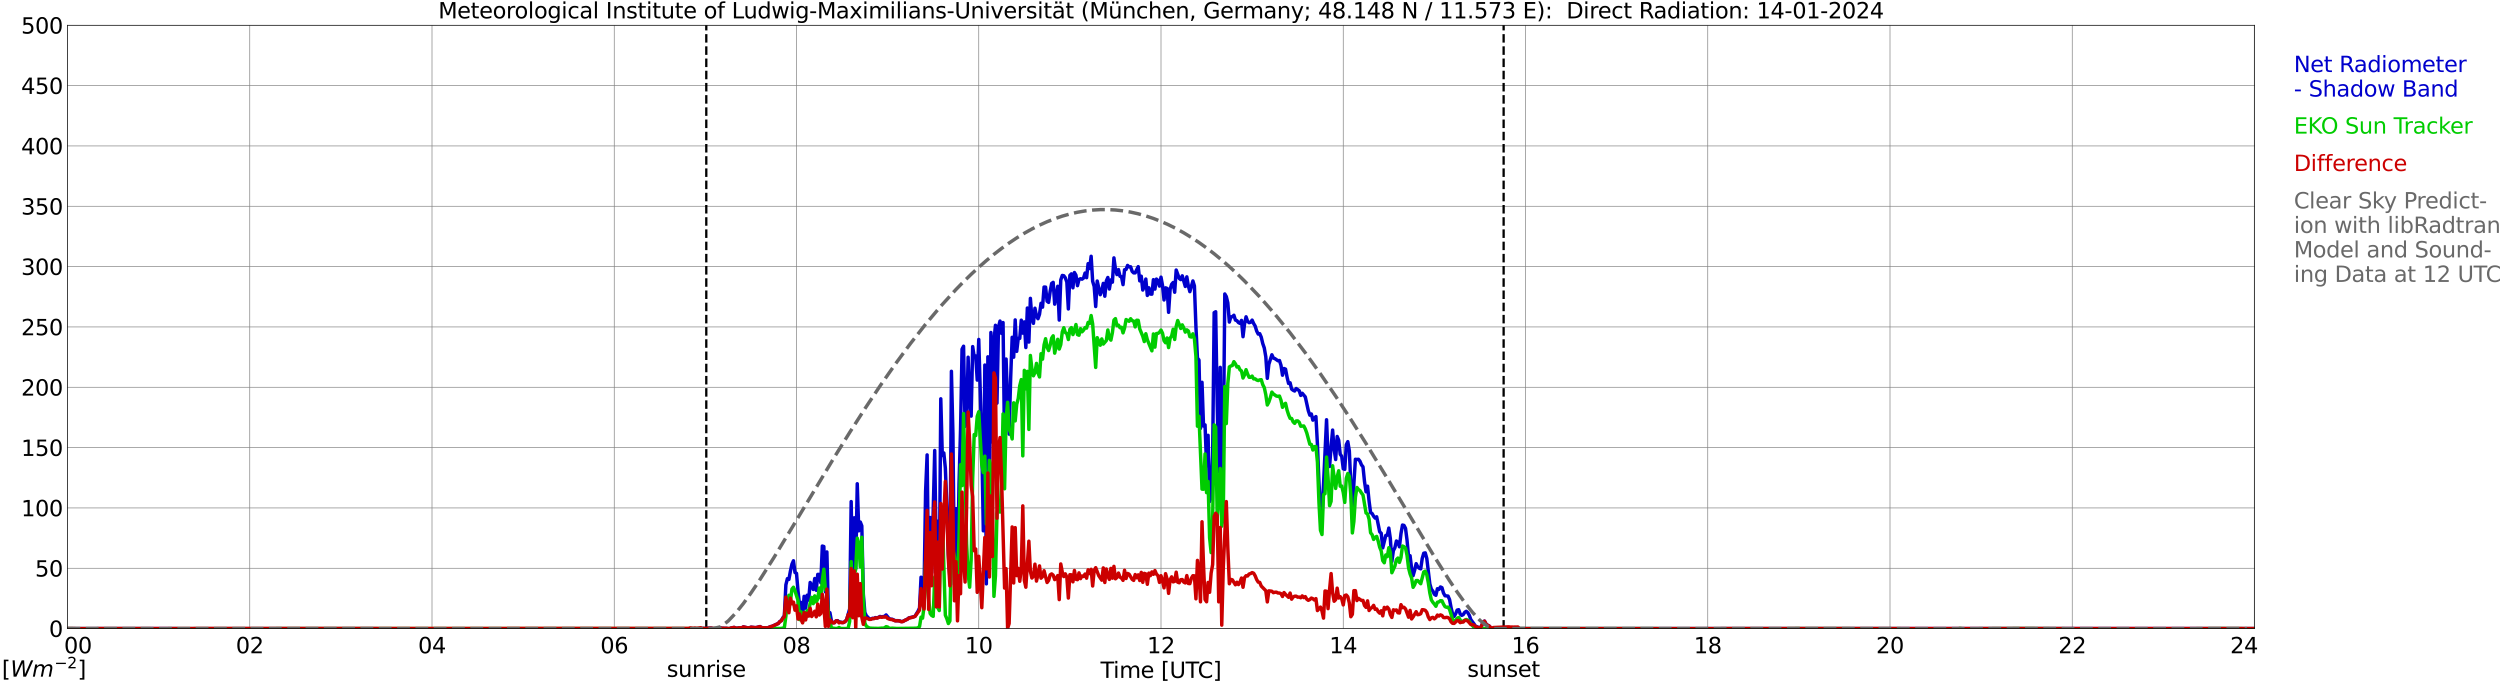 <?xml version="1.0" encoding="utf-8" standalone="no"?>
<!DOCTYPE svg PUBLIC "-//W3C//DTD SVG 1.1//EN"
  "http://www.w3.org/Graphics/SVG/1.1/DTD/svg11.dtd">
<svg xmlns:xlink="http://www.w3.org/1999/xlink" width="1085.4pt" height="296.64pt" viewBox="0 0 1085.4 296.64" xmlns="http://www.w3.org/2000/svg" version="1.1">
 <defs>
  <style type="text/css">*{stroke-linejoin: round; stroke-linecap: butt}</style>
 </defs>
 <g id="figure_1">
  <g id="patch_1">
   <path d="M 0 296.64 
L 1085.4 296.64 
L 1085.4 0 
L 0 0 
z
" style="fill: #ffffff"/>
  </g>
  <g id="axes_1">
   <g id="patch_2">
    <path d="M 29.306 272.909 
L 978.814 272.909 
L 978.814 10.976 
L 29.306 10.976 
z
" style="fill: #ffffff"/>
   </g>
   <g id="patch_3">
    <path d="M 978.814 272.909 
L 978.814 272.909 
L 978.814 10.976 
L 978.814 10.976 
z
" clip-path="url(#p81807057c4)" style="fill: #d3d3d3; opacity: 0.25; stroke: #d3d3d3; stroke-linejoin: miter"/>
   </g>
   <g id="matplotlib.axis_1">
    <g id="xtick_1">
     <g id="line2d_1">
      <path d="M 29.306 272.909 
L 29.306 10.976 
" clip-path="url(#p81807057c4)" style="fill: none; stroke: #808080; stroke-width: 0.3; stroke-linecap: square"/>
     </g>
     <g id="line2d_2"/>
     <g id="text_1">
      <!--    00 -->
      <g transform="translate(18.733 283.627) scale(0.095 -0.095)">
       <defs>
        <path id="DejaVuSans-20" transform="scale(0.016)"/>
        <path id="DejaVuSans-30" d="M 2034 4250 
Q 1547 4250 1301 3770 
Q 1056 3291 1056 2328 
Q 1056 1369 1301 889 
Q 1547 409 2034 409 
Q 2525 409 2770 889 
Q 3016 1369 3016 2328 
Q 3016 3291 2770 3770 
Q 2525 4250 2034 4250 
z
M 2034 4750 
Q 2819 4750 3233 4129 
Q 3647 3509 3647 2328 
Q 3647 1150 3233 529 
Q 2819 -91 2034 -91 
Q 1250 -91 836 529 
Q 422 1150 422 2328 
Q 422 3509 836 4129 
Q 1250 4750 2034 4750 
z
" transform="scale(0.016)"/>
       </defs>
       <use xlink:href="#DejaVuSans-20"/>
       <use xlink:href="#DejaVuSans-20" transform="translate(31.787 0)"/>
       <use xlink:href="#DejaVuSans-20" transform="translate(63.574 0)"/>
       <use xlink:href="#DejaVuSans-30" transform="translate(95.361 0)"/>
       <use xlink:href="#DejaVuSans-30" transform="translate(158.984 0)"/>
      </g>
     </g>
    </g>
    <g id="xtick_2">
     <g id="line2d_3">
      <path d="M 108.431 272.909 
L 108.431 10.976 
" clip-path="url(#p81807057c4)" style="fill: none; stroke: #808080; stroke-width: 0.3; stroke-linecap: square"/>
     </g>
     <g id="line2d_4"/>
     <g id="text_2">
      <!-- 02 -->
      <g transform="translate(102.387 283.627) scale(0.095 -0.095)">
       <defs>
        <path id="DejaVuSans-32" d="M 1228 531 
L 3431 531 
L 3431 0 
L 469 0 
L 469 531 
Q 828 903 1448 1529 
Q 2069 2156 2228 2338 
Q 2531 2678 2651 2914 
Q 2772 3150 2772 3378 
Q 2772 3750 2511 3984 
Q 2250 4219 1831 4219 
Q 1534 4219 1204 4116 
Q 875 4013 500 3803 
L 500 4441 
Q 881 4594 1212 4672 
Q 1544 4750 1819 4750 
Q 2544 4750 2975 4387 
Q 3406 4025 3406 3419 
Q 3406 3131 3298 2873 
Q 3191 2616 2906 2266 
Q 2828 2175 2409 1742 
Q 1991 1309 1228 531 
z
" transform="scale(0.016)"/>
       </defs>
       <use xlink:href="#DejaVuSans-30"/>
       <use xlink:href="#DejaVuSans-32" transform="translate(63.623 0)"/>
      </g>
     </g>
    </g>
    <g id="xtick_3">
     <g id="line2d_5">
      <path d="M 187.557 272.909 
L 187.557 10.976 
" clip-path="url(#p81807057c4)" style="fill: none; stroke: #808080; stroke-width: 0.3; stroke-linecap: square"/>
     </g>
     <g id="line2d_6"/>
     <g id="text_3">
      <!-- 04 -->
      <g transform="translate(181.513 283.627) scale(0.095 -0.095)">
       <defs>
        <path id="DejaVuSans-34" d="M 2419 4116 
L 825 1625 
L 2419 1625 
L 2419 4116 
z
M 2253 4666 
L 3047 4666 
L 3047 1625 
L 3713 1625 
L 3713 1100 
L 3047 1100 
L 3047 0 
L 2419 0 
L 2419 1100 
L 313 1100 
L 313 1709 
L 2253 4666 
z
" transform="scale(0.016)"/>
       </defs>
       <use xlink:href="#DejaVuSans-30"/>
       <use xlink:href="#DejaVuSans-34" transform="translate(63.623 0)"/>
      </g>
     </g>
    </g>
    <g id="xtick_4">
     <g id="line2d_7">
      <path d="M 266.683 272.909 
L 266.683 10.976 
" clip-path="url(#p81807057c4)" style="fill: none; stroke: #808080; stroke-width: 0.3; stroke-linecap: square"/>
     </g>
     <g id="line2d_8"/>
     <g id="text_4">
      <!-- 06 -->
      <g transform="translate(260.638 283.627) scale(0.095 -0.095)">
       <defs>
        <path id="DejaVuSans-36" d="M 2113 2584 
Q 1688 2584 1439 2293 
Q 1191 2003 1191 1497 
Q 1191 994 1439 701 
Q 1688 409 2113 409 
Q 2538 409 2786 701 
Q 3034 994 3034 1497 
Q 3034 2003 2786 2293 
Q 2538 2584 2113 2584 
z
M 3366 4563 
L 3366 3988 
Q 3128 4100 2886 4159 
Q 2644 4219 2406 4219 
Q 1781 4219 1451 3797 
Q 1122 3375 1075 2522 
Q 1259 2794 1537 2939 
Q 1816 3084 2150 3084 
Q 2853 3084 3261 2657 
Q 3669 2231 3669 1497 
Q 3669 778 3244 343 
Q 2819 -91 2113 -91 
Q 1303 -91 875 529 
Q 447 1150 447 2328 
Q 447 3434 972 4092 
Q 1497 4750 2381 4750 
Q 2619 4750 2861 4703 
Q 3103 4656 3366 4563 
z
" transform="scale(0.016)"/>
       </defs>
       <use xlink:href="#DejaVuSans-30"/>
       <use xlink:href="#DejaVuSans-36" transform="translate(63.623 0)"/>
      </g>
     </g>
    </g>
    <g id="xtick_5">
     <g id="line2d_9">
      <path d="M 345.808 272.909 
L 345.808 10.976 
" clip-path="url(#p81807057c4)" style="fill: none; stroke: #808080; stroke-width: 0.3; stroke-linecap: square"/>
     </g>
     <g id="line2d_10"/>
     <g id="text_5">
      <!-- 08 -->
      <g transform="translate(339.764 283.627) scale(0.095 -0.095)">
       <defs>
        <path id="DejaVuSans-38" d="M 2034 2216 
Q 1584 2216 1326 1975 
Q 1069 1734 1069 1313 
Q 1069 891 1326 650 
Q 1584 409 2034 409 
Q 2484 409 2743 651 
Q 3003 894 3003 1313 
Q 3003 1734 2745 1975 
Q 2488 2216 2034 2216 
z
M 1403 2484 
Q 997 2584 770 2862 
Q 544 3141 544 3541 
Q 544 4100 942 4425 
Q 1341 4750 2034 4750 
Q 2731 4750 3128 4425 
Q 3525 4100 3525 3541 
Q 3525 3141 3298 2862 
Q 3072 2584 2669 2484 
Q 3125 2378 3379 2068 
Q 3634 1759 3634 1313 
Q 3634 634 3220 271 
Q 2806 -91 2034 -91 
Q 1263 -91 848 271 
Q 434 634 434 1313 
Q 434 1759 690 2068 
Q 947 2378 1403 2484 
z
M 1172 3481 
Q 1172 3119 1398 2916 
Q 1625 2713 2034 2713 
Q 2441 2713 2670 2916 
Q 2900 3119 2900 3481 
Q 2900 3844 2670 4047 
Q 2441 4250 2034 4250 
Q 1625 4250 1398 4047 
Q 1172 3844 1172 3481 
z
" transform="scale(0.016)"/>
       </defs>
       <use xlink:href="#DejaVuSans-30"/>
       <use xlink:href="#DejaVuSans-38" transform="translate(63.623 0)"/>
      </g>
     </g>
    </g>
    <g id="xtick_6">
     <g id="line2d_11">
      <path d="M 424.934 272.909 
L 424.934 10.976 
" clip-path="url(#p81807057c4)" style="fill: none; stroke: #808080; stroke-width: 0.3; stroke-linecap: square"/>
     </g>
     <g id="line2d_12"/>
     <g id="text_6">
      <!-- 10 -->
      <g transform="translate(418.89 283.627) scale(0.095 -0.095)">
       <defs>
        <path id="DejaVuSans-31" d="M 794 531 
L 1825 531 
L 1825 4091 
L 703 3866 
L 703 4441 
L 1819 4666 
L 2450 4666 
L 2450 531 
L 3481 531 
L 3481 0 
L 794 0 
L 794 531 
z
" transform="scale(0.016)"/>
       </defs>
       <use xlink:href="#DejaVuSans-31"/>
       <use xlink:href="#DejaVuSans-30" transform="translate(63.623 0)"/>
      </g>
     </g>
    </g>
    <g id="xtick_7">
     <g id="line2d_13">
      <path d="M 504.06 272.909 
L 504.06 10.976 
" clip-path="url(#p81807057c4)" style="fill: none; stroke: #808080; stroke-width: 0.3; stroke-linecap: square"/>
     </g>
     <g id="line2d_14"/>
     <g id="text_7">
      <!-- 12 -->
      <g transform="translate(498.015 283.627) scale(0.095 -0.095)">
       <use xlink:href="#DejaVuSans-31"/>
       <use xlink:href="#DejaVuSans-32" transform="translate(63.623 0)"/>
      </g>
     </g>
    </g>
    <g id="xtick_8">
     <g id="line2d_15">
      <path d="M 583.185 272.909 
L 583.185 10.976 
" clip-path="url(#p81807057c4)" style="fill: none; stroke: #808080; stroke-width: 0.3; stroke-linecap: square"/>
     </g>
     <g id="line2d_16"/>
     <g id="text_8">
      <!-- 14 -->
      <g transform="translate(577.141 283.627) scale(0.095 -0.095)">
       <use xlink:href="#DejaVuSans-31"/>
       <use xlink:href="#DejaVuSans-34" transform="translate(63.623 0)"/>
      </g>
     </g>
    </g>
    <g id="xtick_9">
     <g id="line2d_17">
      <path d="M 662.311 272.909 
L 662.311 10.976 
" clip-path="url(#p81807057c4)" style="fill: none; stroke: #808080; stroke-width: 0.3; stroke-linecap: square"/>
     </g>
     <g id="line2d_18"/>
     <g id="text_9">
      <!-- 16 -->
      <g transform="translate(656.267 283.627) scale(0.095 -0.095)">
       <use xlink:href="#DejaVuSans-31"/>
       <use xlink:href="#DejaVuSans-36" transform="translate(63.623 0)"/>
      </g>
     </g>
    </g>
    <g id="xtick_10">
     <g id="line2d_19">
      <path d="M 741.437 272.909 
L 741.437 10.976 
" clip-path="url(#p81807057c4)" style="fill: none; stroke: #808080; stroke-width: 0.3; stroke-linecap: square"/>
     </g>
     <g id="line2d_20"/>
     <g id="text_10">
      <!-- 18 -->
      <g transform="translate(735.392 283.627) scale(0.095 -0.095)">
       <use xlink:href="#DejaVuSans-31"/>
       <use xlink:href="#DejaVuSans-38" transform="translate(63.623 0)"/>
      </g>
     </g>
    </g>
    <g id="xtick_11">
     <g id="line2d_21">
      <path d="M 820.562 272.909 
L 820.562 10.976 
" clip-path="url(#p81807057c4)" style="fill: none; stroke: #808080; stroke-width: 0.3; stroke-linecap: square"/>
     </g>
     <g id="line2d_22"/>
     <g id="text_11">
      <!-- 20 -->
      <g transform="translate(814.518 283.627) scale(0.095 -0.095)">
       <use xlink:href="#DejaVuSans-32"/>
       <use xlink:href="#DejaVuSans-30" transform="translate(63.623 0)"/>
      </g>
     </g>
    </g>
    <g id="xtick_12">
     <g id="line2d_23">
      <path d="M 899.688 272.909 
L 899.688 10.976 
" clip-path="url(#p81807057c4)" style="fill: none; stroke: #808080; stroke-width: 0.3; stroke-linecap: square"/>
     </g>
     <g id="line2d_24"/>
     <g id="text_12">
      <!-- 22 -->
      <g transform="translate(893.644 283.627) scale(0.095 -0.095)">
       <use xlink:href="#DejaVuSans-32"/>
       <use xlink:href="#DejaVuSans-32" transform="translate(63.623 0)"/>
      </g>
     </g>
    </g>
    <g id="xtick_13">
     <g id="line2d_25">
      <path d="M 978.814 272.909 
L 978.814 10.976 
" clip-path="url(#p81807057c4)" style="fill: none; stroke: #808080; stroke-width: 0.3; stroke-linecap: square"/>
     </g>
     <g id="line2d_26"/>
     <g id="text_13">
      <!-- 24    -->
      <g transform="translate(968.241 283.627) scale(0.095 -0.095)">
       <use xlink:href="#DejaVuSans-32"/>
       <use xlink:href="#DejaVuSans-34" transform="translate(63.623 0)"/>
       <use xlink:href="#DejaVuSans-20" transform="translate(127.246 0)"/>
       <use xlink:href="#DejaVuSans-20" transform="translate(159.033 0)"/>
       <use xlink:href="#DejaVuSans-20" transform="translate(190.82 0)"/>
      </g>
     </g>
    </g>
    <g id="text_14">
     <!-- Time [UTC] -->
     <g transform="translate(477.806 294.322) scale(0.095 -0.095)">
      <defs>
       <path id="DejaVuSans-54" d="M -19 4666 
L 3928 4666 
L 3928 4134 
L 2272 4134 
L 2272 0 
L 1638 0 
L 1638 4134 
L -19 4134 
L -19 4666 
z
" transform="scale(0.016)"/>
       <path id="DejaVuSans-69" d="M 603 3500 
L 1178 3500 
L 1178 0 
L 603 0 
L 603 3500 
z
M 603 4863 
L 1178 4863 
L 1178 4134 
L 603 4134 
L 603 4863 
z
" transform="scale(0.016)"/>
       <path id="DejaVuSans-6d" d="M 3328 2828 
Q 3544 3216 3844 3400 
Q 4144 3584 4550 3584 
Q 5097 3584 5394 3201 
Q 5691 2819 5691 2113 
L 5691 0 
L 5113 0 
L 5113 2094 
Q 5113 2597 4934 2840 
Q 4756 3084 4391 3084 
Q 3944 3084 3684 2787 
Q 3425 2491 3425 1978 
L 3425 0 
L 2847 0 
L 2847 2094 
Q 2847 2600 2669 2842 
Q 2491 3084 2119 3084 
Q 1678 3084 1418 2786 
Q 1159 2488 1159 1978 
L 1159 0 
L 581 0 
L 581 3500 
L 1159 3500 
L 1159 2956 
Q 1356 3278 1631 3431 
Q 1906 3584 2284 3584 
Q 2666 3584 2933 3390 
Q 3200 3197 3328 2828 
z
" transform="scale(0.016)"/>
       <path id="DejaVuSans-65" d="M 3597 1894 
L 3597 1613 
L 953 1613 
Q 991 1019 1311 708 
Q 1631 397 2203 397 
Q 2534 397 2845 478 
Q 3156 559 3463 722 
L 3463 178 
Q 3153 47 2828 -22 
Q 2503 -91 2169 -91 
Q 1331 -91 842 396 
Q 353 884 353 1716 
Q 353 2575 817 3079 
Q 1281 3584 2069 3584 
Q 2775 3584 3186 3129 
Q 3597 2675 3597 1894 
z
M 3022 2063 
Q 3016 2534 2758 2815 
Q 2500 3097 2075 3097 
Q 1594 3097 1305 2825 
Q 1016 2553 972 2059 
L 3022 2063 
z
" transform="scale(0.016)"/>
       <path id="DejaVuSans-5b" d="M 550 4863 
L 1875 4863 
L 1875 4416 
L 1125 4416 
L 1125 -397 
L 1875 -397 
L 1875 -844 
L 550 -844 
L 550 4863 
z
" transform="scale(0.016)"/>
       <path id="DejaVuSans-55" d="M 556 4666 
L 1191 4666 
L 1191 1831 
Q 1191 1081 1462 751 
Q 1734 422 2344 422 
Q 2950 422 3222 751 
Q 3494 1081 3494 1831 
L 3494 4666 
L 4128 4666 
L 4128 1753 
Q 4128 841 3676 375 
Q 3225 -91 2344 -91 
Q 1459 -91 1007 375 
Q 556 841 556 1753 
L 556 4666 
z
" transform="scale(0.016)"/>
       <path id="DejaVuSans-43" d="M 4122 4306 
L 4122 3641 
Q 3803 3938 3442 4084 
Q 3081 4231 2675 4231 
Q 1875 4231 1450 3742 
Q 1025 3253 1025 2328 
Q 1025 1406 1450 917 
Q 1875 428 2675 428 
Q 3081 428 3442 575 
Q 3803 722 4122 1019 
L 4122 359 
Q 3791 134 3420 21 
Q 3050 -91 2638 -91 
Q 1578 -91 968 557 
Q 359 1206 359 2328 
Q 359 3453 968 4101 
Q 1578 4750 2638 4750 
Q 3056 4750 3426 4639 
Q 3797 4528 4122 4306 
z
" transform="scale(0.016)"/>
       <path id="DejaVuSans-5d" d="M 1947 4863 
L 1947 -844 
L 622 -844 
L 622 -397 
L 1369 -397 
L 1369 4416 
L 622 4416 
L 622 4863 
L 1947 4863 
z
" transform="scale(0.016)"/>
      </defs>
      <use xlink:href="#DejaVuSans-54"/>
      <use xlink:href="#DejaVuSans-69" transform="translate(57.959 0)"/>
      <use xlink:href="#DejaVuSans-6d" transform="translate(85.742 0)"/>
      <use xlink:href="#DejaVuSans-65" transform="translate(183.154 0)"/>
      <use xlink:href="#DejaVuSans-20" transform="translate(244.678 0)"/>
      <use xlink:href="#DejaVuSans-5b" transform="translate(276.465 0)"/>
      <use xlink:href="#DejaVuSans-55" transform="translate(315.479 0)"/>
      <use xlink:href="#DejaVuSans-54" transform="translate(388.672 0)"/>
      <use xlink:href="#DejaVuSans-43" transform="translate(443.881 0)"/>
      <use xlink:href="#DejaVuSans-5d" transform="translate(513.705 0)"/>
     </g>
    </g>
   </g>
   <g id="matplotlib.axis_2">
    <g id="ytick_1">
     <g id="line2d_27">
      <path d="M 29.306 272.909 
L 978.814 272.909 
" clip-path="url(#p81807057c4)" style="fill: none; stroke: #808080; stroke-width: 0.3; stroke-linecap: square"/>
     </g>
     <g id="line2d_28"/>
     <g id="text_15">
      <!-- 0 -->
      <g transform="translate(21.261 276.518) scale(0.095 -0.095)">
       <use xlink:href="#DejaVuSans-30"/>
      </g>
     </g>
    </g>
    <g id="ytick_2">
     <g id="line2d_29">
      <path d="M 29.306 246.715 
L 978.814 246.715 
" clip-path="url(#p81807057c4)" style="fill: none; stroke: #808080; stroke-width: 0.3; stroke-linecap: square"/>
     </g>
     <g id="line2d_30"/>
     <g id="text_16">
      <!-- 50 -->
      <g transform="translate(15.217 250.325) scale(0.095 -0.095)">
       <defs>
        <path id="DejaVuSans-35" d="M 691 4666 
L 3169 4666 
L 3169 4134 
L 1269 4134 
L 1269 2991 
Q 1406 3038 1543 3061 
Q 1681 3084 1819 3084 
Q 2600 3084 3056 2656 
Q 3513 2228 3513 1497 
Q 3513 744 3044 326 
Q 2575 -91 1722 -91 
Q 1428 -91 1123 -41 
Q 819 9 494 109 
L 494 744 
Q 775 591 1075 516 
Q 1375 441 1709 441 
Q 2250 441 2565 725 
Q 2881 1009 2881 1497 
Q 2881 1984 2565 2268 
Q 2250 2553 1709 2553 
Q 1456 2553 1204 2497 
Q 953 2441 691 2322 
L 691 4666 
z
" transform="scale(0.016)"/>
       </defs>
       <use xlink:href="#DejaVuSans-35"/>
       <use xlink:href="#DejaVuSans-30" transform="translate(63.623 0)"/>
      </g>
     </g>
    </g>
    <g id="ytick_3">
     <g id="line2d_31">
      <path d="M 29.306 220.522 
L 978.814 220.522 
" clip-path="url(#p81807057c4)" style="fill: none; stroke: #808080; stroke-width: 0.3; stroke-linecap: square"/>
     </g>
     <g id="line2d_32"/>
     <g id="text_17">
      <!-- 100 -->
      <g transform="translate(9.173 224.131) scale(0.095 -0.095)">
       <use xlink:href="#DejaVuSans-31"/>
       <use xlink:href="#DejaVuSans-30" transform="translate(63.623 0)"/>
       <use xlink:href="#DejaVuSans-30" transform="translate(127.246 0)"/>
      </g>
     </g>
    </g>
    <g id="ytick_4">
     <g id="line2d_33">
      <path d="M 29.306 194.329 
L 978.814 194.329 
" clip-path="url(#p81807057c4)" style="fill: none; stroke: #808080; stroke-width: 0.3; stroke-linecap: square"/>
     </g>
     <g id="line2d_34"/>
     <g id="text_18">
      <!-- 150 -->
      <g transform="translate(9.173 197.938) scale(0.095 -0.095)">
       <use xlink:href="#DejaVuSans-31"/>
       <use xlink:href="#DejaVuSans-35" transform="translate(63.623 0)"/>
       <use xlink:href="#DejaVuSans-30" transform="translate(127.246 0)"/>
      </g>
     </g>
    </g>
    <g id="ytick_5">
     <g id="line2d_35">
      <path d="M 29.306 168.136 
L 978.814 168.136 
" clip-path="url(#p81807057c4)" style="fill: none; stroke: #808080; stroke-width: 0.3; stroke-linecap: square"/>
     </g>
     <g id="line2d_36"/>
     <g id="text_19">
      <!-- 200 -->
      <g transform="translate(9.173 171.745) scale(0.095 -0.095)">
       <use xlink:href="#DejaVuSans-32"/>
       <use xlink:href="#DejaVuSans-30" transform="translate(63.623 0)"/>
       <use xlink:href="#DejaVuSans-30" transform="translate(127.246 0)"/>
      </g>
     </g>
    </g>
    <g id="ytick_6">
     <g id="line2d_37">
      <path d="M 29.306 141.942 
L 978.814 141.942 
" clip-path="url(#p81807057c4)" style="fill: none; stroke: #808080; stroke-width: 0.3; stroke-linecap: square"/>
     </g>
     <g id="line2d_38"/>
     <g id="text_20">
      <!-- 250 -->
      <g transform="translate(9.173 145.551) scale(0.095 -0.095)">
       <use xlink:href="#DejaVuSans-32"/>
       <use xlink:href="#DejaVuSans-35" transform="translate(63.623 0)"/>
       <use xlink:href="#DejaVuSans-30" transform="translate(127.246 0)"/>
      </g>
     </g>
    </g>
    <g id="ytick_7">
     <g id="line2d_39">
      <path d="M 29.306 115.749 
L 978.814 115.749 
" clip-path="url(#p81807057c4)" style="fill: none; stroke: #808080; stroke-width: 0.3; stroke-linecap: square"/>
     </g>
     <g id="line2d_40"/>
     <g id="text_21">
      <!-- 300 -->
      <g transform="translate(9.173 119.358) scale(0.095 -0.095)">
       <defs>
        <path id="DejaVuSans-33" d="M 2597 2516 
Q 3050 2419 3304 2112 
Q 3559 1806 3559 1356 
Q 3559 666 3084 287 
Q 2609 -91 1734 -91 
Q 1441 -91 1130 -33 
Q 819 25 488 141 
L 488 750 
Q 750 597 1062 519 
Q 1375 441 1716 441 
Q 2309 441 2620 675 
Q 2931 909 2931 1356 
Q 2931 1769 2642 2001 
Q 2353 2234 1838 2234 
L 1294 2234 
L 1294 2753 
L 1863 2753 
Q 2328 2753 2575 2939 
Q 2822 3125 2822 3475 
Q 2822 3834 2567 4026 
Q 2313 4219 1838 4219 
Q 1578 4219 1281 4162 
Q 984 4106 628 3988 
L 628 4550 
Q 988 4650 1302 4700 
Q 1616 4750 1894 4750 
Q 2613 4750 3031 4423 
Q 3450 4097 3450 3541 
Q 3450 3153 3228 2886 
Q 3006 2619 2597 2516 
z
" transform="scale(0.016)"/>
       </defs>
       <use xlink:href="#DejaVuSans-33"/>
       <use xlink:href="#DejaVuSans-30" transform="translate(63.623 0)"/>
       <use xlink:href="#DejaVuSans-30" transform="translate(127.246 0)"/>
      </g>
     </g>
    </g>
    <g id="ytick_8">
     <g id="line2d_41">
      <path d="M 29.306 89.556 
L 978.814 89.556 
" clip-path="url(#p81807057c4)" style="fill: none; stroke: #808080; stroke-width: 0.3; stroke-linecap: square"/>
     </g>
     <g id="line2d_42"/>
     <g id="text_22">
      <!-- 350 -->
      <g transform="translate(9.173 93.165) scale(0.095 -0.095)">
       <use xlink:href="#DejaVuSans-33"/>
       <use xlink:href="#DejaVuSans-35" transform="translate(63.623 0)"/>
       <use xlink:href="#DejaVuSans-30" transform="translate(127.246 0)"/>
      </g>
     </g>
    </g>
    <g id="ytick_9">
     <g id="line2d_43">
      <path d="M 29.306 63.362 
L 978.814 63.362 
" clip-path="url(#p81807057c4)" style="fill: none; stroke: #808080; stroke-width: 0.3; stroke-linecap: square"/>
     </g>
     <g id="line2d_44"/>
     <g id="text_23">
      <!-- 400 -->
      <g transform="translate(9.173 66.972) scale(0.095 -0.095)">
       <use xlink:href="#DejaVuSans-34"/>
       <use xlink:href="#DejaVuSans-30" transform="translate(63.623 0)"/>
       <use xlink:href="#DejaVuSans-30" transform="translate(127.246 0)"/>
      </g>
     </g>
    </g>
    <g id="ytick_10">
     <g id="line2d_45">
      <path d="M 29.306 37.169 
L 978.814 37.169 
" clip-path="url(#p81807057c4)" style="fill: none; stroke: #808080; stroke-width: 0.3; stroke-linecap: square"/>
     </g>
     <g id="line2d_46"/>
     <g id="text_24">
      <!-- 450 -->
      <g transform="translate(9.173 40.778) scale(0.095 -0.095)">
       <use xlink:href="#DejaVuSans-34"/>
       <use xlink:href="#DejaVuSans-35" transform="translate(63.623 0)"/>
       <use xlink:href="#DejaVuSans-30" transform="translate(127.246 0)"/>
      </g>
     </g>
    </g>
    <g id="ytick_11">
     <g id="line2d_47">
      <path d="M 29.306 10.976 
L 978.814 10.976 
" clip-path="url(#p81807057c4)" style="fill: none; stroke: #808080; stroke-width: 0.3; stroke-linecap: square"/>
     </g>
     <g id="line2d_48"/>
     <g id="text_25">
      <!-- 500 -->
      <g transform="translate(9.173 14.585) scale(0.095 -0.095)">
       <use xlink:href="#DejaVuSans-35"/>
       <use xlink:href="#DejaVuSans-30" transform="translate(63.623 0)"/>
       <use xlink:href="#DejaVuSans-30" transform="translate(127.246 0)"/>
      </g>
     </g>
    </g>
   </g>
   <g id="line2d_49">
    <path d="M 306.641 272.909 
L 306.641 10.976 
" clip-path="url(#p81807057c4)" style="fill: none; stroke-dasharray: 3.7,1.6; stroke-dashoffset: 0; stroke: #000000"/>
   </g>
   <g id="line2d_50">
    <path d="M 652.816 272.909 
L 652.816 10.976 
" clip-path="url(#p81807057c4)" style="fill: none; stroke-dasharray: 3.7,1.6; stroke-dashoffset: 0; stroke: #000000"/>
   </g>
   <g id="line2d_51">
    <path d="M 29.306 272.909 
L 298.992 272.998 
L 299.652 273.218 
L 300.971 273.04 
L 301.63 273.16 
L 302.289 273.061 
L 302.949 273.076 
L 304.267 273.302 
L 304.927 272.872 
L 305.586 272.815 
L 306.246 272.93 
L 306.905 272.788 
L 308.883 272.704 
L 309.543 273.024 
L 310.202 272.904 
L 311.521 272.919 
L 312.18 272.694 
L 312.839 272.636 
L 313.499 272.767 
L 315.477 272.799 
L 316.136 272.977 
L 316.796 272.893 
L 317.455 272.626 
L 318.774 272.395 
L 319.433 272.704 
L 320.093 272.741 
L 320.752 272.574 
L 322.071 272.568 
L 322.73 272.181 
L 324.708 272.605 
L 325.368 272.568 
L 326.027 272.306 
L 328.005 272.5 
L 328.665 272.395 
L 329.983 272.044 
L 330.643 272.484 
L 331.961 272.563 
L 333.28 272.584 
L 334.599 272.05 
L 335.258 271.903 
L 337.236 270.976 
L 337.896 270.688 
L 338.555 269.855 
L 339.215 269.446 
L 339.874 268.22 
L 340.533 267.382 
L 341.193 253.929 
L 341.852 251.231 
L 342.512 251.556 
L 343.171 247.926 
L 343.83 244.961 
L 344.49 243.462 
L 345.149 248.549 
L 345.808 248.916 
L 346.468 256.575 
L 347.127 262.615 
L 347.787 261.551 
L 348.446 267.665 
L 349.105 258.906 
L 349.765 264.05 
L 350.424 258.434 
L 351.083 260.556 
L 351.743 252.887 
L 352.402 254.128 
L 353.062 255.92 
L 353.721 251.174 
L 354.38 256.276 
L 355.04 249.382 
L 355.699 249.392 
L 356.359 252.986 
L 357.018 237.076 
L 357.677 237.281 
L 358.337 256.957 
L 358.996 239.633 
L 359.655 265.816 
L 360.315 265.994 
L 360.974 269.561 
L 361.634 270.321 
L 362.293 270.31 
L 362.952 269.572 
L 363.612 269.467 
L 364.271 269.954 
L 365.59 270.269 
L 366.249 270.232 
L 366.909 269.828 
L 367.568 269.079 
L 368.887 264.354 
L 369.546 217.772 
L 370.206 258.581 
L 370.865 224.807 
L 371.524 246.778 
L 372.184 210.029 
L 372.843 230.465 
L 373.502 226.641 
L 374.162 228.323 
L 374.821 257.911 
L 375.481 265.931 
L 376.14 267.34 
L 377.459 268.702 
L 378.118 268.749 
L 378.777 268.435 
L 379.437 268.493 
L 380.096 268.142 
L 380.756 268.273 
L 381.415 268.021 
L 382.074 267.639 
L 382.734 267.817 
L 384.053 267.581 
L 384.712 266.979 
L 386.031 268.608 
L 386.69 268.823 
L 387.349 268.844 
L 388.668 269.467 
L 389.987 269.477 
L 390.646 269.582 
L 391.306 269.865 
L 391.965 269.802 
L 393.284 269.121 
L 393.943 268.812 
L 394.603 268.267 
L 396.581 267.791 
L 397.24 267.571 
L 398.559 265.381 
L 399.218 264.003 
L 399.878 250.608 
L 400.537 257.36 
L 401.196 254.888 
L 401.856 213.288 
L 402.515 197.503 
L 403.175 252.027 
L 403.834 224.687 
L 404.493 248.601 
L 405.812 195.597 
L 406.471 240.45 
L 407.131 226.279 
L 407.79 255.653 
L 408.45 173.149 
L 409.109 197.75 
L 409.768 196.66 
L 410.428 203.182 
L 411.087 219.705 
L 411.746 240.775 
L 412.406 251.048 
L 413.065 161.205 
L 413.725 188.42 
L 414.384 253.73 
L 415.043 220.836 
L 415.703 248.47 
L 416.362 210.228 
L 417.022 186.597 
L 417.681 151.587 
L 418.34 150.319 
L 419 185.125 
L 419.659 183.013 
L 420.318 155.091 
L 420.978 173.778 
L 421.637 180.666 
L 422.297 150.481 
L 422.956 154.882 
L 423.615 154.536 
L 424.275 165.029 
L 424.934 147.38 
L 426.253 192.783 
L 426.912 230.46 
L 427.572 158.491 
L 428.231 253.484 
L 428.89 154.913 
L 429.55 222.288 
L 430.209 144.352 
L 430.869 191.924 
L 431.528 147.914 
L 432.187 141.23 
L 432.847 175.024 
L 433.506 141.916 
L 434.165 139.391 
L 434.825 144.734 
L 435.484 140.041 
L 436.144 194.607 
L 436.803 155.882 
L 437.462 174.768 
L 438.122 188.483 
L 438.781 164.306 
L 439.44 146.442 
L 440.1 155.076 
L 440.759 138.899 
L 441.419 152.54 
L 442.078 146.888 
L 442.737 146.908 
L 443.397 139.009 
L 444.056 144.635 
L 444.716 139.752 
L 445.375 150.879 
L 446.034 133.738 
L 446.694 148.506 
L 447.353 129.537 
L 448.012 138.186 
L 448.672 140.386 
L 449.331 133.817 
L 449.991 137.138 
L 450.65 138.364 
L 451.309 136.442 
L 451.969 131.69 
L 452.628 133.356 
L 453.287 124.634 
L 453.947 124.649 
L 454.606 130.768 
L 455.266 131.282 
L 455.925 126.598 
L 456.584 123.057 
L 457.244 122.591 
L 457.903 132.052 
L 459.222 124.288 
L 459.881 138.956 
L 460.541 121.574 
L 461.2 119.594 
L 461.859 119.715 
L 462.519 120.626 
L 463.178 122.465 
L 463.838 134.137 
L 464.497 119.573 
L 465.156 118.903 
L 465.816 124.958 
L 466.475 118.321 
L 467.134 119.479 
L 467.794 124.021 
L 468.453 121.344 
L 469.113 121.009 
L 469.772 121.208 
L 470.431 120.72 
L 471.091 118.552 
L 471.75 120.563 
L 472.409 114.471 
L 473.069 116.577 
L 473.728 111.27 
L 474.388 122.135 
L 475.047 124.346 
L 475.706 133.078 
L 476.366 122.014 
L 477.685 127.95 
L 478.344 126.127 
L 479.003 123.031 
L 479.663 128.605 
L 480.322 121.978 
L 480.981 120.474 
L 481.641 125.477 
L 482.3 121.532 
L 482.96 122.502 
L 483.619 111.967 
L 484.278 116.723 
L 484.938 119.212 
L 485.597 117.048 
L 486.256 119.95 
L 486.916 120.149 
L 487.575 123.57 
L 488.235 117.106 
L 488.894 116.99 
L 489.553 115.23 
L 490.213 115.875 
L 490.872 115.833 
L 491.532 117.834 
L 492.191 118.468 
L 492.85 118.463 
L 494.169 115.77 
L 494.828 121.941 
L 495.488 119.914 
L 496.147 125.917 
L 496.807 124.314 
L 497.466 121.155 
L 498.125 128.269 
L 498.785 124.938 
L 499.444 127.672 
L 500.103 127.709 
L 500.763 121.422 
L 501.422 125.519 
L 502.082 121.166 
L 502.741 121.768 
L 503.4 124.215 
L 504.06 120.338 
L 504.719 123.953 
L 505.379 130.229 
L 506.038 124.964 
L 506.697 125.226 
L 507.357 135.598 
L 508.016 125.608 
L 508.675 123.439 
L 509.335 122.659 
L 509.994 126.881 
L 510.654 117.237 
L 511.972 120.883 
L 512.632 121.386 
L 513.291 119.751 
L 514.61 124.367 
L 515.269 120.197 
L 515.929 124.11 
L 516.588 126.624 
L 517.907 121.972 
L 518.566 124.136 
L 519.226 141.848 
L 519.885 155.442 
L 520.544 156.296 
L 521.204 185.973 
L 521.863 165.982 
L 522.522 184.983 
L 523.182 184.47 
L 523.841 202.239 
L 524.501 189.001 
L 525.16 217.73 
L 525.819 215.855 
L 526.479 197.724 
L 527.138 135.745 
L 527.797 135.347 
L 528.457 175.302 
L 529.116 204.859 
L 529.776 159.502 
L 530.435 226.94 
L 531.094 196.99 
L 531.754 127.63 
L 532.413 128.762 
L 533.073 131.486 
L 533.732 139.831 
L 534.391 137.547 
L 535.051 137.505 
L 535.71 136.871 
L 536.369 138.961 
L 537.029 139.229 
L 537.688 140.051 
L 538.348 140.397 
L 539.007 139.103 
L 539.666 146.175 
L 540.326 140.664 
L 540.985 137.547 
L 541.644 139.491 
L 542.304 140.088 
L 542.963 139.92 
L 543.623 138.982 
L 544.282 140.454 
L 544.941 141.56 
L 545.601 143.718 
L 546.26 145.033 
L 546.919 144.865 
L 547.579 146.374 
L 548.238 149.156 
L 548.898 151.073 
L 549.557 154.892 
L 550.216 164.248 
L 550.876 158.166 
L 552.195 154.028 
L 552.854 155.458 
L 553.513 155.694 
L 554.832 156.621 
L 555.491 156.521 
L 556.151 158.596 
L 556.81 162.902 
L 557.47 159.984 
L 558.129 160.267 
L 558.788 163.719 
L 559.448 166.475 
L 560.107 166.192 
L 560.766 168.927 
L 561.426 169.435 
L 562.085 169.76 
L 562.745 168.686 
L 564.063 169.613 
L 564.723 171.661 
L 565.382 170.75 
L 566.701 172.326 
L 568.02 178.325 
L 568.679 180.253 
L 569.338 179.729 
L 569.998 182.406 
L 570.657 181.494 
L 571.317 180.866 
L 571.976 192.867 
L 572.635 209.479 
L 573.295 220.91 
L 573.954 224.472 
L 575.932 182.238 
L 576.592 198.787 
L 577.251 202.517 
L 577.91 193.779 
L 578.57 186.717 
L 579.229 195.104 
L 579.889 199.505 
L 580.548 189.494 
L 581.207 191.118 
L 581.867 197.226 
L 582.526 198.122 
L 583.185 203.528 
L 583.845 203.769 
L 584.504 193.103 
L 585.164 191.746 
L 585.823 195.717 
L 587.142 225.174 
L 587.801 209.914 
L 588.46 199.395 
L 589.12 199.484 
L 589.779 199.4 
L 590.439 200.233 
L 591.098 201.836 
L 591.757 202.674 
L 592.417 209.107 
L 593.076 213.508 
L 593.736 211.082 
L 594.395 217.552 
L 595.054 222.565 
L 595.714 222.948 
L 596.373 224.126 
L 597.032 224.938 
L 597.692 224.373 
L 599.011 230.9 
L 599.67 231.513 
L 600.329 237.873 
L 601.648 232.466 
L 602.307 232.362 
L 602.967 229.281 
L 603.626 233.802 
L 604.286 243.819 
L 604.945 239.036 
L 605.604 237.82 
L 606.264 234.881 
L 606.923 235.41 
L 607.582 237.396 
L 608.242 231.701 
L 608.901 227.956 
L 609.561 228.118 
L 610.22 229.391 
L 610.879 234.52 
L 611.539 241.634 
L 612.198 241.273 
L 612.858 246.742 
L 613.517 249.901 
L 614.176 247.569 
L 614.836 244.72 
L 615.495 246.014 
L 616.154 246.684 
L 616.814 246.967 
L 617.473 242.472 
L 618.133 240.183 
L 618.792 240.041 
L 619.451 242.436 
L 620.77 253.5 
L 621.429 255.773 
L 622.089 256.627 
L 622.748 258.026 
L 623.408 258.455 
L 624.067 255.6 
L 624.726 255.888 
L 625.386 254.835 
L 626.045 255.16 
L 626.705 257.476 
L 627.364 258.649 
L 628.683 258.796 
L 629.342 260.315 
L 630.001 263.825 
L 630.661 266.607 
L 631.32 267.623 
L 631.98 266.491 
L 632.639 264.888 
L 633.298 264.71 
L 633.958 266.575 
L 634.617 267.167 
L 635.276 266.842 
L 635.936 265.831 
L 636.595 265.407 
L 637.255 265.994 
L 637.914 267.136 
L 638.573 269.006 
L 639.892 270.771 
L 640.552 271.809 
L 642.53 272.663 
L 643.189 271.814 
L 643.848 270.237 
L 644.508 269.65 
L 645.167 270.908 
L 645.827 271.437 
L 646.486 271.741 
L 647.805 273.181 
L 648.464 273.37 
L 655.058 273.679 
L 655.717 273.579 
L 657.036 273.558 
L 659.014 273.6 
L 659.674 272.909 
L 978.154 272.909 
L 978.154 272.909 
" clip-path="url(#p81807057c4)" style="fill: none; stroke: #0000cc; stroke-width: 1.5; stroke-linecap: square"/>
   </g>
   <g id="line2d_52">
    <path d="M 28.646 272.922 
L 54.362 272.942 
L 64.912 272.951 
L 67.55 272.964 
L 72.166 272.965 
L 74.803 272.929 
L 80.078 272.939 
L 105.135 272.928 
L 169.754 272.915 
L 179.645 272.912 
L 206.02 272.921 
L 217.889 272.916 
L 243.604 272.917 
L 284.486 272.915 
L 312.18 272.908 
L 339.215 272.838 
L 340.533 272.536 
L 341.193 267.585 
L 341.852 261.397 
L 342.512 258.444 
L 343.171 261.138 
L 343.83 255.737 
L 344.49 254.952 
L 345.149 256.538 
L 346.468 260.71 
L 347.127 269.009 
L 347.787 265.622 
L 348.446 270.149 
L 349.105 265.877 
L 349.765 267.799 
L 350.424 265.119 
L 351.083 265.971 
L 351.743 261.706 
L 352.402 259.372 
L 353.062 262.076 
L 353.721 258.704 
L 354.38 261.383 
L 355.04 260 
L 355.699 255.283 
L 356.359 259.523 
L 357.018 251.969 
L 357.677 247.138 
L 358.337 256.033 
L 358.996 256.769 
L 359.655 266.787 
L 360.974 272.642 
L 362.952 272.878 
L 363.612 272.81 
L 364.271 272.43 
L 364.93 272.86 
L 366.909 272.887 
L 367.568 272.892 
L 368.227 272.784 
L 368.887 269.832 
L 369.546 243.835 
L 370.206 263.303 
L 370.865 249.875 
L 371.524 247.083 
L 372.184 233.647 
L 372.843 236.051 
L 373.502 246.156 
L 374.162 233.257 
L 374.821 259.758 
L 375.481 270.521 
L 376.14 271.914 
L 377.459 272.679 
L 378.777 272.767 
L 381.415 272.827 
L 382.734 272.704 
L 383.393 272.714 
L 384.053 272.564 
L 384.712 272.077 
L 385.371 272.218 
L 386.031 272.734 
L 386.69 272.799 
L 387.349 272.737 
L 389.328 272.856 
L 397.899 272.738 
L 398.559 272.558 
L 399.218 272.016 
L 399.878 267.95 
L 400.537 268.373 
L 401.196 263.389 
L 401.856 243.823 
L 402.515 248.825 
L 403.175 260.334 
L 403.834 266.348 
L 404.493 267.212 
L 405.153 267.58 
L 405.812 250.568 
L 406.471 249.901 
L 407.131 263.804 
L 407.79 265.073 
L 408.45 227.44 
L 409.109 223.598 
L 410.428 267.075 
L 411.087 268.626 
L 411.746 270.708 
L 412.406 269.606 
L 413.065 236.996 
L 413.725 238.576 
L 414.384 241.663 
L 415.043 249.886 
L 415.703 251.83 
L 416.362 233.21 
L 417.022 201.733 
L 417.681 210.83 
L 418.34 179.548 
L 419 205.338 
L 419.659 236.027 
L 420.318 249.12 
L 420.978 254.933 
L 421.637 242.914 
L 422.297 207.803 
L 422.956 188.67 
L 423.615 189.097 
L 424.275 180.764 
L 424.934 178.764 
L 426.253 201.857 
L 426.912 205.146 
L 427.572 198.05 
L 428.231 227.543 
L 428.89 222.458 
L 429.55 199.89 
L 430.209 201.941 
L 430.869 223.218 
L 431.528 258.913 
L 432.187 249.965 
L 432.847 222.928 
L 433.506 219.694 
L 434.165 222.315 
L 434.825 210.753 
L 435.484 179.706 
L 436.144 212.199 
L 436.803 181.888 
L 437.462 174.662 
L 438.122 186.293 
L 438.781 187.875 
L 439.44 190.565 
L 440.1 174.881 
L 440.759 182.729 
L 441.419 175.535 
L 442.078 173.033 
L 442.737 167.449 
L 443.397 164.813 
L 444.056 197.914 
L 444.716 160.791 
L 445.375 168.848 
L 446.034 161.237 
L 446.694 186.445 
L 447.353 154.341 
L 448.012 160.138 
L 448.672 163.156 
L 449.331 161.782 
L 449.991 157.765 
L 450.65 161.886 
L 451.309 163.662 
L 451.969 153.576 
L 452.628 155.931 
L 453.287 149.762 
L 453.947 147.065 
L 454.606 150.782 
L 455.266 152.192 
L 455.925 149.921 
L 456.584 146.795 
L 457.244 145.796 
L 457.903 153.323 
L 459.222 147.309 
L 459.881 151.538 
L 460.541 149.632 
L 461.2 144.122 
L 461.859 142.295 
L 462.519 144.396 
L 463.178 144.84 
L 463.838 147.405 
L 464.497 142.974 
L 465.156 142.234 
L 465.816 145.258 
L 466.475 143.544 
L 467.134 140.906 
L 467.794 145.253 
L 468.453 145.539 
L 469.113 142.695 
L 469.772 144.055 
L 470.431 143.336 
L 471.091 142.231 
L 471.75 142.448 
L 472.409 139.988 
L 473.069 140.458 
L 473.728 136.998 
L 474.388 140.63 
L 475.706 159.521 
L 476.366 146.602 
L 477.685 149.883 
L 478.344 147.147 
L 479.003 149.378 
L 480.322 147.853 
L 480.981 143.271 
L 481.641 146.827 
L 482.3 147.668 
L 482.96 144.388 
L 483.619 138.98 
L 484.278 138.339 
L 484.938 141.404 
L 485.597 141.164 
L 486.256 142.277 
L 486.916 142.084 
L 487.575 144.513 
L 488.235 142.427 
L 488.894 138.737 
L 490.213 139.487 
L 490.872 138.377 
L 491.532 139.226 
L 492.191 139.394 
L 492.85 141.925 
L 493.51 139.037 
L 494.169 139.09 
L 494.828 142.805 
L 496.147 145.995 
L 496.807 148.294 
L 497.466 144.89 
L 498.125 147.502 
L 500.103 152.32 
L 500.763 144.985 
L 501.422 150.715 
L 502.082 144.816 
L 502.741 144.754 
L 503.4 144.272 
L 504.06 143.294 
L 504.719 144.671 
L 505.379 147.918 
L 506.038 148.807 
L 506.697 146.738 
L 507.357 150.898 
L 508.016 146.846 
L 508.675 145.902 
L 509.335 142.946 
L 509.994 147.388 
L 510.654 141.722 
L 511.313 139.161 
L 512.632 142.599 
L 513.291 141.045 
L 513.95 142.375 
L 514.61 144.191 
L 515.269 143.209 
L 515.929 143.697 
L 516.588 146.138 
L 517.247 146.332 
L 517.907 144.93 
L 518.566 147.021 
L 519.226 154.772 
L 519.885 185.044 
L 520.544 180.728 
L 521.863 212.354 
L 522.522 212.409 
L 523.182 197.083 
L 523.841 213.884 
L 524.501 209.032 
L 525.16 233.49 
L 525.819 239.925 
L 526.479 225.517 
L 527.138 184.45 
L 527.797 185.432 
L 528.457 224.454 
L 529.116 216.474 
L 529.776 203.397 
L 530.435 228.44 
L 531.094 223.377 
L 531.754 167.79 
L 532.413 183.897 
L 533.073 166.474 
L 533.732 159.309 
L 534.391 158.9 
L 535.051 158.669 
L 535.71 157.022 
L 536.369 157.982 
L 537.029 159.35 
L 537.688 159.164 
L 538.348 160.553 
L 539.007 161.051 
L 539.666 164.116 
L 540.326 162.788 
L 540.985 160.495 
L 541.644 162.332 
L 542.304 163.781 
L 542.963 163.813 
L 543.623 163.283 
L 544.282 164.495 
L 544.941 164.47 
L 545.601 164.989 
L 546.26 165.217 
L 546.919 164.932 
L 547.579 164.84 
L 548.238 166.997 
L 548.898 168.287 
L 549.557 171.341 
L 550.216 175.827 
L 550.876 174.56 
L 551.535 172.595 
L 552.195 170.246 
L 552.854 171.053 
L 554.173 171.969 
L 554.832 172.067 
L 555.491 171.956 
L 556.151 173.766 
L 556.81 176.842 
L 557.47 175.626 
L 558.129 175.109 
L 558.788 177.998 
L 559.448 180.059 
L 560.107 181.621 
L 560.766 181.696 
L 561.426 183.155 
L 562.085 183.807 
L 562.745 182.777 
L 563.404 182.73 
L 564.063 183.325 
L 564.723 185.049 
L 566.042 184.935 
L 566.701 186.205 
L 567.36 188.007 
L 568.679 192.873 
L 569.338 192.973 
L 569.998 195.375 
L 570.657 193.908 
L 571.317 193.875 
L 571.976 200.696 
L 572.635 218.068 
L 573.295 230.235 
L 573.954 232.068 
L 574.613 214.71 
L 575.273 214.347 
L 575.932 198.439 
L 576.592 207.449 
L 577.251 219.534 
L 577.91 217.657 
L 578.57 202.22 
L 579.889 212.055 
L 580.548 207.045 
L 581.207 204.389 
L 581.867 211.1 
L 582.526 211.024 
L 583.185 213.808 
L 583.845 218.118 
L 584.504 207.674 
L 585.164 205.57 
L 585.823 206.857 
L 586.482 215.012 
L 587.142 231.375 
L 587.801 226.381 
L 588.46 215.855 
L 589.12 211.653 
L 589.779 212.514 
L 590.439 212.957 
L 591.098 214.052 
L 591.757 214.902 
L 593.076 222.723 
L 593.736 223.123 
L 594.395 225.406 
L 595.054 231.316 
L 595.714 232.136 
L 596.373 234.203 
L 597.032 233.276 
L 597.692 232.895 
L 598.351 234.903 
L 599.011 237.601 
L 599.67 239.244 
L 600.329 243.403 
L 600.989 244.331 
L 601.648 240.94 
L 602.307 241.675 
L 602.967 237.797 
L 603.626 239.9 
L 604.286 248.657 
L 605.604 245.746 
L 606.264 242.97 
L 606.923 242.286 
L 607.582 244.166 
L 608.242 242.088 
L 608.901 237.06 
L 609.561 237.352 
L 610.22 237.933 
L 610.879 241.124 
L 611.539 246.585 
L 612.198 249.169 
L 612.858 250.923 
L 613.517 254.986 
L 614.176 253.88 
L 614.836 252.058 
L 615.495 252.044 
L 616.814 253.427 
L 618.133 248.34 
L 618.792 247.974 
L 619.451 249.497 
L 620.111 252.992 
L 620.77 257.415 
L 621.429 260.457 
L 622.089 261.497 
L 622.748 262.27 
L 623.408 263.216 
L 624.067 261.472 
L 624.726 261.324 
L 625.386 260.788 
L 626.045 260.859 
L 626.705 262.284 
L 627.364 263.381 
L 628.023 263.664 
L 628.683 263.579 
L 629.342 264.587 
L 630.661 268.896 
L 631.32 269.88 
L 631.98 269.394 
L 632.639 268.401 
L 633.298 268.099 
L 633.958 269.163 
L 634.617 269.979 
L 636.595 268.96 
L 637.255 269.281 
L 637.914 269.732 
L 638.573 270.787 
L 639.892 272.332 
L 640.552 272.725 
L 642.53 272.841 
L 649.123 272.91 
L 775.065 272.936 
L 779.681 272.894 
L 850.235 272.986 
L 850.894 272.824 
L 852.213 272.989 
L 868.697 272.906 
L 880.566 272.883 
L 902.985 272.983 
L 941.229 272.962 
L 944.526 273.014 
L 953.098 272.956 
L 964.307 272.895 
L 965.626 272.893 
L 978.154 272.943 
L 978.154 272.943 
" clip-path="url(#p81807057c4)" style="fill: none; stroke: #00cc00; stroke-width: 1.5; stroke-linecap: square"/>
   </g>
   <g id="line2d_53">
    <path d="M 29.306 272.892 
L 41.175 272.905 
L 43.812 272.877 
L 74.144 272.874 
L 78.759 272.884 
L 84.694 272.865 
L 298.992 272.822 
L 299.652 272.602 
L 300.971 272.779 
L 301.63 272.66 
L 302.289 272.758 
L 302.949 272.743 
L 304.267 272.517 
L 304.927 272.871 
L 305.586 272.814 
L 306.246 272.888 
L 308.224 272.683 
L 309.543 272.794 
L 310.202 272.904 
L 311.521 272.898 
L 312.18 272.695 
L 312.839 272.637 
L 313.499 272.768 
L 315.477 272.8 
L 316.796 272.895 
L 317.455 272.627 
L 318.774 272.396 
L 319.433 272.706 
L 320.093 272.742 
L 320.752 272.574 
L 322.071 272.569 
L 322.73 272.181 
L 324.708 272.606 
L 325.368 272.569 
L 326.027 272.306 
L 328.005 272.504 
L 328.665 272.4 
L 329.983 272.045 
L 330.643 272.486 
L 331.961 272.567 
L 333.28 272.593 
L 334.599 272.057 
L 335.258 271.912 
L 337.236 270.986 
L 337.896 270.701 
L 338.555 269.882 
L 339.215 269.517 
L 339.874 268.427 
L 340.533 267.754 
L 341.193 259.253 
L 342.512 266.021 
L 343.171 259.697 
L 343.83 262.132 
L 344.49 261.419 
L 345.149 264.92 
L 345.808 263.03 
L 346.468 268.773 
L 347.127 266.515 
L 347.787 268.838 
L 348.446 270.425 
L 349.105 265.938 
L 349.765 269.16 
L 350.424 266.224 
L 351.083 267.494 
L 351.743 264.09 
L 352.402 267.665 
L 353.062 266.753 
L 353.721 265.379 
L 354.38 267.802 
L 355.04 262.291 
L 355.699 267.019 
L 356.359 266.372 
L 357.018 258.016 
L 357.677 263.051 
L 358.337 271.984 
L 358.996 255.773 
L 359.655 271.937 
L 360.315 269.12 
L 361.634 270.474 
L 362.293 270.388 
L 362.952 269.602 
L 363.612 269.565 
L 364.271 270.433 
L 364.93 270.186 
L 365.59 270.34 
L 366.249 270.269 
L 366.909 269.85 
L 367.568 269.096 
L 368.227 266.805 
L 368.887 267.431 
L 369.546 246.845 
L 370.206 268.187 
L 370.865 247.841 
L 371.524 272.604 
L 372.184 249.291 
L 372.843 267.323 
L 373.502 253.394 
L 374.162 267.974 
L 374.821 271.061 
L 375.481 268.319 
L 376.14 268.335 
L 377.459 268.932 
L 378.118 268.886 
L 378.777 268.577 
L 379.437 268.592 
L 380.096 268.258 
L 380.756 268.368 
L 382.074 267.836 
L 382.734 268.021 
L 383.393 267.865 
L 384.053 267.926 
L 384.712 267.81 
L 385.371 268.518 
L 386.69 268.933 
L 387.349 269.015 
L 388.668 269.536 
L 389.987 269.532 
L 390.646 269.652 
L 391.306 269.929 
L 391.965 269.862 
L 392.624 269.454 
L 393.943 268.867 
L 394.603 268.341 
L 395.921 268.073 
L 397.24 267.639 
L 399.218 264.896 
L 399.878 255.566 
L 400.537 261.896 
L 401.196 264.408 
L 402.515 221.587 
L 403.175 264.602 
L 403.834 231.248 
L 404.493 254.298 
L 405.153 226.422 
L 405.812 217.938 
L 406.471 263.458 
L 407.131 235.384 
L 407.79 263.488 
L 408.45 218.618 
L 409.109 247.06 
L 409.768 224.304 
L 410.428 209.016 
L 411.087 223.988 
L 411.746 242.976 
L 412.406 254.351 
L 413.065 197.118 
L 413.725 222.753 
L 414.384 260.842 
L 415.043 243.86 
L 415.703 269.55 
L 416.362 249.927 
L 417.022 257.772 
L 417.681 213.666 
L 418.34 243.679 
L 419 252.696 
L 419.659 219.895 
L 420.318 178.88 
L 420.978 191.754 
L 421.637 210.661 
L 422.297 215.587 
L 422.956 239.121 
L 423.615 238.348 
L 424.275 257.174 
L 424.934 241.525 
L 426.253 263.835 
L 427.572 233.35 
L 428.231 246.968 
L 428.89 205.364 
L 429.55 250.512 
L 430.209 215.319 
L 430.869 241.615 
L 431.528 161.91 
L 432.187 164.174 
L 432.847 225.005 
L 433.506 195.131 
L 434.165 189.985 
L 434.825 206.89 
L 436.144 255.316 
L 436.803 246.903 
L 437.462 272.803 
L 438.122 270.719 
L 439.44 228.786 
L 440.1 253.104 
L 440.759 229.079 
L 441.419 249.914 
L 442.078 246.763 
L 442.737 252.368 
L 443.397 247.105 
L 444.056 219.63 
L 444.716 251.87 
L 445.375 254.94 
L 446.694 234.97 
L 447.353 248.104 
L 448.012 250.957 
L 448.672 250.139 
L 449.331 244.944 
L 449.991 252.282 
L 450.65 249.387 
L 451.309 245.689 
L 451.969 251.023 
L 452.628 250.334 
L 453.287 247.78 
L 454.606 252.895 
L 455.266 251.998 
L 455.925 249.586 
L 456.584 249.17 
L 457.244 249.704 
L 457.903 251.637 
L 458.563 251.084 
L 459.222 249.888 
L 459.881 260.327 
L 460.541 244.851 
L 461.2 248.381 
L 461.859 250.328 
L 462.519 249.139 
L 463.178 250.533 
L 463.838 259.641 
L 464.497 249.508 
L 465.156 249.577 
L 465.816 252.609 
L 466.475 247.686 
L 467.134 251.482 
L 467.794 251.677 
L 468.453 248.713 
L 469.113 251.222 
L 469.772 250.061 
L 470.431 250.294 
L 471.091 249.229 
L 471.75 251.024 
L 472.409 247.392 
L 473.069 249.028 
L 473.728 247.181 
L 474.388 254.413 
L 475.047 247.653 
L 475.706 246.467 
L 477.025 249.927 
L 478.344 251.888 
L 479.003 246.561 
L 479.663 252.894 
L 480.322 247.033 
L 480.981 250.112 
L 481.641 251.559 
L 482.3 246.773 
L 482.96 251.022 
L 483.619 245.896 
L 484.278 251.293 
L 484.938 250.717 
L 485.597 248.793 
L 486.256 250.582 
L 486.916 250.975 
L 487.575 251.966 
L 488.235 247.588 
L 488.894 251.162 
L 489.553 248.975 
L 490.213 249.297 
L 491.532 251.516 
L 492.191 251.983 
L 492.85 249.447 
L 493.51 250.851 
L 494.169 249.589 
L 494.828 252.044 
L 495.488 248.508 
L 496.147 252.831 
L 496.807 248.929 
L 497.466 249.174 
L 498.125 253.676 
L 498.785 248.816 
L 499.444 249.929 
L 500.103 248.298 
L 500.763 249.346 
L 501.422 247.713 
L 502.082 249.258 
L 502.741 249.923 
L 503.4 252.851 
L 504.06 249.953 
L 504.719 252.191 
L 505.379 255.22 
L 506.038 249.065 
L 506.697 251.396 
L 507.357 257.609 
L 508.016 251.67 
L 508.675 250.446 
L 509.335 252.621 
L 509.994 252.402 
L 510.654 248.424 
L 511.313 252.76 
L 511.972 253.012 
L 512.632 251.695 
L 513.291 251.615 
L 513.95 252.758 
L 514.61 253.084 
L 515.269 249.897 
L 515.929 253.322 
L 516.588 253.395 
L 517.247 251.038 
L 517.907 249.951 
L 518.566 250.024 
L 519.226 259.985 
L 519.885 243.307 
L 520.544 248.477 
L 521.204 261.28 
L 521.863 226.537 
L 522.522 245.483 
L 523.182 260.295 
L 523.841 261.264 
L 524.501 252.878 
L 525.16 257.149 
L 525.819 248.838 
L 526.479 245.116 
L 527.138 224.203 
L 527.797 222.823 
L 528.457 223.757 
L 529.116 261.293 
L 529.776 229.014 
L 530.435 271.408 
L 531.094 246.522 
L 532.413 217.773 
L 533.073 237.921 
L 533.732 253.431 
L 534.391 251.556 
L 535.051 251.745 
L 536.369 253.888 
L 537.029 252.787 
L 537.688 253.795 
L 538.348 252.752 
L 539.007 250.96 
L 539.666 254.968 
L 540.326 250.785 
L 540.985 249.96 
L 541.644 250.068 
L 542.304 249.216 
L 542.963 249.016 
L 543.623 248.608 
L 544.282 248.868 
L 544.941 249.999 
L 545.601 251.638 
L 546.26 252.725 
L 546.919 252.842 
L 547.579 254.443 
L 549.557 256.46 
L 550.216 261.331 
L 550.876 256.515 
L 552.195 256.691 
L 552.854 257.314 
L 553.513 257.125 
L 554.173 257.09 
L 554.832 257.463 
L 555.491 257.474 
L 556.151 257.739 
L 556.81 258.969 
L 557.47 257.267 
L 558.129 258.067 
L 559.448 259.325 
L 560.107 257.48 
L 560.766 260.14 
L 561.426 259.189 
L 562.085 258.861 
L 562.745 258.817 
L 563.404 259.267 
L 564.063 259.197 
L 564.723 259.521 
L 565.382 258.714 
L 566.042 259.452 
L 566.701 259.03 
L 567.36 260.167 
L 568.02 260.631 
L 568.679 260.289 
L 569.338 259.664 
L 569.998 259.94 
L 570.657 260.495 
L 571.317 259.899 
L 571.976 265.08 
L 573.295 263.584 
L 573.954 265.313 
L 574.613 268.364 
L 575.273 256.584 
L 575.932 256.707 
L 576.592 264.247 
L 577.251 255.892 
L 577.91 249.03 
L 578.57 257.405 
L 579.229 261.033 
L 579.889 260.359 
L 580.548 255.357 
L 581.207 259.638 
L 581.867 259.034 
L 582.526 260.006 
L 583.185 262.629 
L 583.845 258.559 
L 584.504 258.338 
L 585.164 259.085 
L 585.823 261.769 
L 586.482 267.753 
L 587.142 266.708 
L 587.801 256.442 
L 588.46 256.448 
L 589.12 260.74 
L 589.779 259.795 
L 591.098 260.692 
L 591.757 260.681 
L 592.417 262.9 
L 593.076 263.694 
L 593.736 260.868 
L 594.395 265.055 
L 595.054 264.158 
L 595.714 263.72 
L 596.373 262.832 
L 597.032 264.571 
L 597.692 264.386 
L 598.351 265.558 
L 599.011 266.208 
L 599.67 265.178 
L 600.329 267.378 
L 600.989 263.716 
L 601.648 264.435 
L 602.307 263.595 
L 602.967 264.393 
L 603.626 266.811 
L 604.286 268.07 
L 604.945 264.755 
L 605.604 264.983 
L 606.264 264.82 
L 606.923 266.033 
L 607.582 266.138 
L 608.242 262.522 
L 608.901 263.805 
L 609.561 263.675 
L 610.22 264.367 
L 611.539 267.957 
L 612.198 265.012 
L 612.858 268.728 
L 613.517 267.823 
L 614.836 265.57 
L 615.495 266.878 
L 616.154 266.776 
L 616.814 266.449 
L 617.473 264.703 
L 618.133 264.752 
L 618.792 264.976 
L 619.451 265.847 
L 620.111 267.864 
L 620.77 268.993 
L 621.429 268.225 
L 622.089 268.039 
L 622.748 268.665 
L 623.408 268.148 
L 624.067 267.037 
L 624.726 267.473 
L 625.386 266.956 
L 626.045 267.21 
L 626.705 268.101 
L 627.364 268.177 
L 628.023 268.019 
L 628.683 268.126 
L 629.342 268.636 
L 630.001 269.996 
L 630.661 270.619 
L 631.32 270.651 
L 632.639 269.396 
L 633.298 269.52 
L 633.958 270.321 
L 634.617 270.097 
L 635.276 270.073 
L 635.936 269.343 
L 636.595 269.356 
L 637.255 269.622 
L 638.573 271.127 
L 639.892 271.349 
L 640.552 271.993 
L 642.53 272.731 
L 643.189 271.865 
L 643.848 270.273 
L 644.508 269.675 
L 645.167 270.924 
L 645.827 271.447 
L 646.486 271.746 
L 647.145 272.399 
L 647.805 272.635 
L 648.464 272.448 
L 655.058 272.142 
L 655.717 272.242 
L 657.036 272.263 
L 659.014 272.223 
L 659.674 272.904 
L 978.154 272.874 
L 978.154 272.874 
" clip-path="url(#p81807057c4)" style="fill: none; stroke: #cc0000; stroke-width: 1.5; stroke-linecap: square"/>
   </g>
   <g id="line2d_54">
    <path d="M 29.306 272.909 
L 309.543 272.909 
L 312.839 272.121 
L 316.136 269.627 
L 319.433 266.156 
L 322.73 262.044 
L 326.027 257.483 
L 329.324 252.602 
L 335.918 242.214 
L 345.808 225.846 
L 362.293 198.407 
L 368.887 187.776 
L 375.481 177.476 
L 382.074 167.573 
L 388.668 158.122 
L 395.262 149.171 
L 401.856 140.76 
L 408.45 132.922 
L 415.043 125.689 
L 418.34 122.308 
L 421.637 119.088 
L 424.934 116.032 
L 428.231 113.142 
L 431.528 110.42 
L 434.825 107.87 
L 438.122 105.493 
L 441.419 103.29 
L 444.716 101.265 
L 448.012 99.417 
L 451.309 97.75 
L 454.606 96.264 
L 457.903 94.959 
L 461.2 93.838 
L 464.497 92.902 
L 467.794 92.15 
L 471.091 91.583 
L 474.388 91.202 
L 477.685 91.007 
L 480.981 90.998 
L 484.278 91.176 
L 487.575 91.54 
L 490.872 92.089 
L 494.169 92.824 
L 497.466 93.744 
L 500.763 94.847 
L 504.06 96.134 
L 507.357 97.604 
L 510.654 99.255 
L 513.95 101.085 
L 517.247 103.094 
L 520.544 105.28 
L 523.841 107.641 
L 527.138 110.175 
L 530.435 112.881 
L 533.732 115.755 
L 537.029 118.796 
L 540.326 122.001 
L 546.919 128.891 
L 553.513 136.401 
L 560.107 144.502 
L 566.701 153.162 
L 573.295 162.344 
L 579.889 172.005 
L 586.482 182.094 
L 593.076 192.552 
L 602.967 208.768 
L 622.748 241.702 
L 629.342 252.12 
L 632.639 257.026 
L 635.936 261.621 
L 639.233 265.783 
L 642.53 269.327 
L 645.827 271.937 
L 649.123 272.909 
L 975.517 272.909 
L 975.517 272.909 
" clip-path="url(#p81807057c4)" style="fill: none; stroke-dasharray: 5.55,2.4; stroke-dashoffset: 0; stroke: #696969; stroke-width: 1.5"/>
   </g>
   <g id="patch_4">
    <path d="M 29.306 272.909 
L 29.306 10.976 
" style="fill: none; stroke: #000000; stroke-width: 0.3; stroke-linejoin: miter; stroke-linecap: square"/>
   </g>
   <g id="patch_5">
    <path d="M 978.814 272.909 
L 978.814 10.976 
" style="fill: none; stroke: #000000; stroke-width: 0.3; stroke-linejoin: miter; stroke-linecap: square"/>
   </g>
   <g id="patch_6">
    <path d="M 29.306 272.909 
L 978.814 272.909 
" style="fill: none; stroke: #000000; stroke-width: 0.3; stroke-linejoin: miter; stroke-linecap: square"/>
   </g>
   <g id="patch_7">
    <path d="M 29.306 10.976 
L 978.814 10.976 
" style="fill: none; stroke: #000000; stroke-width: 0.3; stroke-linejoin: miter; stroke-linecap: square"/>
   </g>
   <g id="text_26">
    <!-- sunrise -->
    <g transform="translate(289.477 293.863) scale(0.095 -0.095)">
     <defs>
      <path id="DejaVuSans-73" d="M 2834 3397 
L 2834 2853 
Q 2591 2978 2328 3040 
Q 2066 3103 1784 3103 
Q 1356 3103 1142 2972 
Q 928 2841 928 2578 
Q 928 2378 1081 2264 
Q 1234 2150 1697 2047 
L 1894 2003 
Q 2506 1872 2764 1633 
Q 3022 1394 3022 966 
Q 3022 478 2636 193 
Q 2250 -91 1575 -91 
Q 1294 -91 989 -36 
Q 684 19 347 128 
L 347 722 
Q 666 556 975 473 
Q 1284 391 1588 391 
Q 1994 391 2212 530 
Q 2431 669 2431 922 
Q 2431 1156 2273 1281 
Q 2116 1406 1581 1522 
L 1381 1569 
Q 847 1681 609 1914 
Q 372 2147 372 2553 
Q 372 3047 722 3315 
Q 1072 3584 1716 3584 
Q 2034 3584 2315 3537 
Q 2597 3491 2834 3397 
z
" transform="scale(0.016)"/>
      <path id="DejaVuSans-75" d="M 544 1381 
L 544 3500 
L 1119 3500 
L 1119 1403 
Q 1119 906 1312 657 
Q 1506 409 1894 409 
Q 2359 409 2629 706 
Q 2900 1003 2900 1516 
L 2900 3500 
L 3475 3500 
L 3475 0 
L 2900 0 
L 2900 538 
Q 2691 219 2414 64 
Q 2138 -91 1772 -91 
Q 1169 -91 856 284 
Q 544 659 544 1381 
z
M 1991 3584 
L 1991 3584 
z
" transform="scale(0.016)"/>
      <path id="DejaVuSans-6e" d="M 3513 2113 
L 3513 0 
L 2938 0 
L 2938 2094 
Q 2938 2591 2744 2837 
Q 2550 3084 2163 3084 
Q 1697 3084 1428 2787 
Q 1159 2491 1159 1978 
L 1159 0 
L 581 0 
L 581 3500 
L 1159 3500 
L 1159 2956 
Q 1366 3272 1645 3428 
Q 1925 3584 2291 3584 
Q 2894 3584 3203 3211 
Q 3513 2838 3513 2113 
z
" transform="scale(0.016)"/>
      <path id="DejaVuSans-72" d="M 2631 2963 
Q 2534 3019 2420 3045 
Q 2306 3072 2169 3072 
Q 1681 3072 1420 2755 
Q 1159 2438 1159 1844 
L 1159 0 
L 581 0 
L 581 3500 
L 1159 3500 
L 1159 2956 
Q 1341 3275 1631 3429 
Q 1922 3584 2338 3584 
Q 2397 3584 2469 3576 
Q 2541 3569 2628 3553 
L 2631 2963 
z
" transform="scale(0.016)"/>
     </defs>
     <use xlink:href="#DejaVuSans-73"/>
     <use xlink:href="#DejaVuSans-75" transform="translate(52.1 0)"/>
     <use xlink:href="#DejaVuSans-6e" transform="translate(115.479 0)"/>
     <use xlink:href="#DejaVuSans-72" transform="translate(178.857 0)"/>
     <use xlink:href="#DejaVuSans-69" transform="translate(219.971 0)"/>
     <use xlink:href="#DejaVuSans-73" transform="translate(247.754 0)"/>
     <use xlink:href="#DejaVuSans-65" transform="translate(299.854 0)"/>
    </g>
   </g>
   <g id="text_27">
    <!-- sunset -->
    <g transform="translate(637.062 293.863) scale(0.095 -0.095)">
     <defs>
      <path id="DejaVuSans-74" d="M 1172 4494 
L 1172 3500 
L 2356 3500 
L 2356 3053 
L 1172 3053 
L 1172 1153 
Q 1172 725 1289 603 
Q 1406 481 1766 481 
L 2356 481 
L 2356 0 
L 1766 0 
Q 1100 0 847 248 
Q 594 497 594 1153 
L 594 3053 
L 172 3053 
L 172 3500 
L 594 3500 
L 594 4494 
L 1172 4494 
z
" transform="scale(0.016)"/>
     </defs>
     <use xlink:href="#DejaVuSans-73"/>
     <use xlink:href="#DejaVuSans-75" transform="translate(52.1 0)"/>
     <use xlink:href="#DejaVuSans-6e" transform="translate(115.479 0)"/>
     <use xlink:href="#DejaVuSans-73" transform="translate(178.857 0)"/>
     <use xlink:href="#DejaVuSans-65" transform="translate(230.957 0)"/>
     <use xlink:href="#DejaVuSans-74" transform="translate(292.48 0)"/>
    </g>
   </g>
   <g id="text_28">
    <!-- [$Wm^{-2}$] -->
    <g transform="translate(0.821 293.863) scale(0.095 -0.095)">
     <defs>
      <path id="DejaVuSans-Oblique-57" d="M 616 4666 
L 1228 4666 
L 1453 697 
L 3213 4666 
L 3916 4666 
L 4147 697 
L 5888 4666 
L 6528 4666 
L 4453 0 
L 3659 0 
L 3444 3891 
L 1697 0 
L 903 0 
L 616 4666 
z
" transform="scale(0.016)"/>
      <path id="DejaVuSans-Oblique-6d" d="M 5747 2113 
L 5338 0 
L 4763 0 
L 5166 2094 
Q 5191 2228 5203 2325 
Q 5216 2422 5216 2491 
Q 5216 2772 5059 2928 
Q 4903 3084 4622 3084 
Q 4203 3084 3875 2770 
Q 3547 2456 3450 1953 
L 3066 0 
L 2491 0 
L 2900 2094 
Q 2925 2209 2937 2307 
Q 2950 2406 2950 2484 
Q 2950 2769 2794 2926 
Q 2638 3084 2363 3084 
Q 1938 3084 1609 2770 
Q 1281 2456 1184 1953 
L 800 0 
L 225 0 
L 909 3500 
L 1484 3500 
L 1375 2956 
Q 1609 3263 1923 3423 
Q 2238 3584 2597 3584 
Q 2978 3584 3223 3384 
Q 3469 3184 3519 2828 
Q 3781 3197 4126 3390 
Q 4472 3584 4856 3584 
Q 5306 3584 5551 3325 
Q 5797 3066 5797 2591 
Q 5797 2488 5784 2364 
Q 5772 2241 5747 2113 
z
" transform="scale(0.016)"/>
      <path id="DejaVuSans-2212" d="M 678 2272 
L 4684 2272 
L 4684 1741 
L 678 1741 
L 678 2272 
z
" transform="scale(0.016)"/>
     </defs>
     <use xlink:href="#DejaVuSans-5b" transform="translate(0 0.766)"/>
     <use xlink:href="#DejaVuSans-Oblique-57" transform="translate(39.014 0.766)"/>
     <use xlink:href="#DejaVuSans-Oblique-6d" transform="translate(137.891 0.766)"/>
     <use xlink:href="#DejaVuSans-2212" transform="translate(239.953 39.047) scale(0.7)"/>
     <use xlink:href="#DejaVuSans-32" transform="translate(298.605 39.047) scale(0.7)"/>
     <use xlink:href="#DejaVuSans-5d" transform="translate(345.875 0.766)"/>
    </g>
   </g>
   <g id="text_29">
    <!-- Net Radiometer  -->
    <g style="fill: #0000cc" transform="translate(995.905 31.291) scale(0.095 -0.095)">
     <defs>
      <path id="DejaVuSans-4e" d="M 628 4666 
L 1478 4666 
L 3547 763 
L 3547 4666 
L 4159 4666 
L 4159 0 
L 3309 0 
L 1241 3903 
L 1241 0 
L 628 0 
L 628 4666 
z
" transform="scale(0.016)"/>
      <path id="DejaVuSans-52" d="M 2841 2188 
Q 3044 2119 3236 1894 
Q 3428 1669 3622 1275 
L 4263 0 
L 3584 0 
L 2988 1197 
Q 2756 1666 2539 1819 
Q 2322 1972 1947 1972 
L 1259 1972 
L 1259 0 
L 628 0 
L 628 4666 
L 2053 4666 
Q 2853 4666 3247 4331 
Q 3641 3997 3641 3322 
Q 3641 2881 3436 2590 
Q 3231 2300 2841 2188 
z
M 1259 4147 
L 1259 2491 
L 2053 2491 
Q 2509 2491 2742 2702 
Q 2975 2913 2975 3322 
Q 2975 3731 2742 3939 
Q 2509 4147 2053 4147 
L 1259 4147 
z
" transform="scale(0.016)"/>
      <path id="DejaVuSans-61" d="M 2194 1759 
Q 1497 1759 1228 1600 
Q 959 1441 959 1056 
Q 959 750 1161 570 
Q 1363 391 1709 391 
Q 2188 391 2477 730 
Q 2766 1069 2766 1631 
L 2766 1759 
L 2194 1759 
z
M 3341 1997 
L 3341 0 
L 2766 0 
L 2766 531 
Q 2569 213 2275 61 
Q 1981 -91 1556 -91 
Q 1019 -91 701 211 
Q 384 513 384 1019 
Q 384 1609 779 1909 
Q 1175 2209 1959 2209 
L 2766 2209 
L 2766 2266 
Q 2766 2663 2505 2880 
Q 2244 3097 1772 3097 
Q 1472 3097 1187 3025 
Q 903 2953 641 2809 
L 641 3341 
Q 956 3463 1253 3523 
Q 1550 3584 1831 3584 
Q 2591 3584 2966 3190 
Q 3341 2797 3341 1997 
z
" transform="scale(0.016)"/>
      <path id="DejaVuSans-64" d="M 2906 2969 
L 2906 4863 
L 3481 4863 
L 3481 0 
L 2906 0 
L 2906 525 
Q 2725 213 2448 61 
Q 2172 -91 1784 -91 
Q 1150 -91 751 415 
Q 353 922 353 1747 
Q 353 2572 751 3078 
Q 1150 3584 1784 3584 
Q 2172 3584 2448 3432 
Q 2725 3281 2906 2969 
z
M 947 1747 
Q 947 1113 1208 752 
Q 1469 391 1925 391 
Q 2381 391 2643 752 
Q 2906 1113 2906 1747 
Q 2906 2381 2643 2742 
Q 2381 3103 1925 3103 
Q 1469 3103 1208 2742 
Q 947 2381 947 1747 
z
" transform="scale(0.016)"/>
      <path id="DejaVuSans-6f" d="M 1959 3097 
Q 1497 3097 1228 2736 
Q 959 2375 959 1747 
Q 959 1119 1226 758 
Q 1494 397 1959 397 
Q 2419 397 2687 759 
Q 2956 1122 2956 1747 
Q 2956 2369 2687 2733 
Q 2419 3097 1959 3097 
z
M 1959 3584 
Q 2709 3584 3137 3096 
Q 3566 2609 3566 1747 
Q 3566 888 3137 398 
Q 2709 -91 1959 -91 
Q 1206 -91 779 398 
Q 353 888 353 1747 
Q 353 2609 779 3096 
Q 1206 3584 1959 3584 
z
" transform="scale(0.016)"/>
     </defs>
     <use xlink:href="#DejaVuSans-4e"/>
     <use xlink:href="#DejaVuSans-65" transform="translate(74.805 0)"/>
     <use xlink:href="#DejaVuSans-74" transform="translate(136.328 0)"/>
     <use xlink:href="#DejaVuSans-20" transform="translate(175.537 0)"/>
     <use xlink:href="#DejaVuSans-52" transform="translate(207.324 0)"/>
     <use xlink:href="#DejaVuSans-61" transform="translate(274.557 0)"/>
     <use xlink:href="#DejaVuSans-64" transform="translate(335.836 0)"/>
     <use xlink:href="#DejaVuSans-69" transform="translate(399.312 0)"/>
     <use xlink:href="#DejaVuSans-6f" transform="translate(427.096 0)"/>
     <use xlink:href="#DejaVuSans-6d" transform="translate(488.277 0)"/>
     <use xlink:href="#DejaVuSans-65" transform="translate(585.689 0)"/>
     <use xlink:href="#DejaVuSans-74" transform="translate(647.213 0)"/>
     <use xlink:href="#DejaVuSans-65" transform="translate(686.422 0)"/>
     <use xlink:href="#DejaVuSans-72" transform="translate(747.945 0)"/>
     <use xlink:href="#DejaVuSans-20" transform="translate(789.059 0)"/>
    </g>
    <!-- - Shadow Band -->
    <g style="fill: #0000cc" transform="translate(995.905 41.929) scale(0.095 -0.095)">
     <defs>
      <path id="DejaVuSans-2d" d="M 313 2009 
L 1997 2009 
L 1997 1497 
L 313 1497 
L 313 2009 
z
" transform="scale(0.016)"/>
      <path id="DejaVuSans-53" d="M 3425 4513 
L 3425 3897 
Q 3066 4069 2747 4153 
Q 2428 4238 2131 4238 
Q 1616 4238 1336 4038 
Q 1056 3838 1056 3469 
Q 1056 3159 1242 3001 
Q 1428 2844 1947 2747 
L 2328 2669 
Q 3034 2534 3370 2195 
Q 3706 1856 3706 1288 
Q 3706 609 3251 259 
Q 2797 -91 1919 -91 
Q 1588 -91 1214 -16 
Q 841 59 441 206 
L 441 856 
Q 825 641 1194 531 
Q 1563 422 1919 422 
Q 2459 422 2753 634 
Q 3047 847 3047 1241 
Q 3047 1584 2836 1778 
Q 2625 1972 2144 2069 
L 1759 2144 
Q 1053 2284 737 2584 
Q 422 2884 422 3419 
Q 422 4038 858 4394 
Q 1294 4750 2059 4750 
Q 2388 4750 2728 4690 
Q 3069 4631 3425 4513 
z
" transform="scale(0.016)"/>
      <path id="DejaVuSans-68" d="M 3513 2113 
L 3513 0 
L 2938 0 
L 2938 2094 
Q 2938 2591 2744 2837 
Q 2550 3084 2163 3084 
Q 1697 3084 1428 2787 
Q 1159 2491 1159 1978 
L 1159 0 
L 581 0 
L 581 4863 
L 1159 4863 
L 1159 2956 
Q 1366 3272 1645 3428 
Q 1925 3584 2291 3584 
Q 2894 3584 3203 3211 
Q 3513 2838 3513 2113 
z
" transform="scale(0.016)"/>
      <path id="DejaVuSans-77" d="M 269 3500 
L 844 3500 
L 1563 769 
L 2278 3500 
L 2956 3500 
L 3675 769 
L 4391 3500 
L 4966 3500 
L 4050 0 
L 3372 0 
L 2619 2869 
L 1863 0 
L 1184 0 
L 269 3500 
z
" transform="scale(0.016)"/>
      <path id="DejaVuSans-42" d="M 1259 2228 
L 1259 519 
L 2272 519 
Q 2781 519 3026 730 
Q 3272 941 3272 1375 
Q 3272 1813 3026 2020 
Q 2781 2228 2272 2228 
L 1259 2228 
z
M 1259 4147 
L 1259 2741 
L 2194 2741 
Q 2656 2741 2882 2914 
Q 3109 3088 3109 3444 
Q 3109 3797 2882 3972 
Q 2656 4147 2194 4147 
L 1259 4147 
z
M 628 4666 
L 2241 4666 
Q 2963 4666 3353 4366 
Q 3744 4066 3744 3513 
Q 3744 3084 3544 2831 
Q 3344 2578 2956 2516 
Q 3422 2416 3680 2098 
Q 3938 1781 3938 1306 
Q 3938 681 3513 340 
Q 3088 0 2303 0 
L 628 0 
L 628 4666 
z
" transform="scale(0.016)"/>
     </defs>
     <use xlink:href="#DejaVuSans-2d"/>
     <use xlink:href="#DejaVuSans-20" transform="translate(36.084 0)"/>
     <use xlink:href="#DejaVuSans-53" transform="translate(67.871 0)"/>
     <use xlink:href="#DejaVuSans-68" transform="translate(131.348 0)"/>
     <use xlink:href="#DejaVuSans-61" transform="translate(194.727 0)"/>
     <use xlink:href="#DejaVuSans-64" transform="translate(256.006 0)"/>
     <use xlink:href="#DejaVuSans-6f" transform="translate(319.482 0)"/>
     <use xlink:href="#DejaVuSans-77" transform="translate(380.664 0)"/>
     <use xlink:href="#DejaVuSans-20" transform="translate(462.451 0)"/>
     <use xlink:href="#DejaVuSans-42" transform="translate(494.238 0)"/>
     <use xlink:href="#DejaVuSans-61" transform="translate(562.842 0)"/>
     <use xlink:href="#DejaVuSans-6e" transform="translate(624.121 0)"/>
     <use xlink:href="#DejaVuSans-64" transform="translate(687.5 0)"/>
    </g>
   </g>
   <g id="text_30">
    <!-- EKO Sun Tracker -->
    <g style="fill: #00cc00" transform="translate(995.905 58.008) scale(0.095 -0.095)">
     <defs>
      <path id="DejaVuSans-45" d="M 628 4666 
L 3578 4666 
L 3578 4134 
L 1259 4134 
L 1259 2753 
L 3481 2753 
L 3481 2222 
L 1259 2222 
L 1259 531 
L 3634 531 
L 3634 0 
L 628 0 
L 628 4666 
z
" transform="scale(0.016)"/>
      <path id="DejaVuSans-4b" d="M 628 4666 
L 1259 4666 
L 1259 2694 
L 3353 4666 
L 4166 4666 
L 1850 2491 
L 4331 0 
L 3500 0 
L 1259 2247 
L 1259 0 
L 628 0 
L 628 4666 
z
" transform="scale(0.016)"/>
      <path id="DejaVuSans-4f" d="M 2522 4238 
Q 1834 4238 1429 3725 
Q 1025 3213 1025 2328 
Q 1025 1447 1429 934 
Q 1834 422 2522 422 
Q 3209 422 3611 934 
Q 4013 1447 4013 2328 
Q 4013 3213 3611 3725 
Q 3209 4238 2522 4238 
z
M 2522 4750 
Q 3503 4750 4090 4092 
Q 4678 3434 4678 2328 
Q 4678 1225 4090 567 
Q 3503 -91 2522 -91 
Q 1538 -91 948 565 
Q 359 1222 359 2328 
Q 359 3434 948 4092 
Q 1538 4750 2522 4750 
z
" transform="scale(0.016)"/>
      <path id="DejaVuSans-63" d="M 3122 3366 
L 3122 2828 
Q 2878 2963 2633 3030 
Q 2388 3097 2138 3097 
Q 1578 3097 1268 2742 
Q 959 2388 959 1747 
Q 959 1106 1268 751 
Q 1578 397 2138 397 
Q 2388 397 2633 464 
Q 2878 531 3122 666 
L 3122 134 
Q 2881 22 2623 -34 
Q 2366 -91 2075 -91 
Q 1284 -91 818 406 
Q 353 903 353 1747 
Q 353 2603 823 3093 
Q 1294 3584 2113 3584 
Q 2378 3584 2631 3529 
Q 2884 3475 3122 3366 
z
" transform="scale(0.016)"/>
      <path id="DejaVuSans-6b" d="M 581 4863 
L 1159 4863 
L 1159 1991 
L 2875 3500 
L 3609 3500 
L 1753 1863 
L 3688 0 
L 2938 0 
L 1159 1709 
L 1159 0 
L 581 0 
L 581 4863 
z
" transform="scale(0.016)"/>
     </defs>
     <use xlink:href="#DejaVuSans-45"/>
     <use xlink:href="#DejaVuSans-4b" transform="translate(63.184 0)"/>
     <use xlink:href="#DejaVuSans-4f" transform="translate(123.26 0)"/>
     <use xlink:href="#DejaVuSans-20" transform="translate(201.971 0)"/>
     <use xlink:href="#DejaVuSans-53" transform="translate(233.758 0)"/>
     <use xlink:href="#DejaVuSans-75" transform="translate(297.234 0)"/>
     <use xlink:href="#DejaVuSans-6e" transform="translate(360.613 0)"/>
     <use xlink:href="#DejaVuSans-20" transform="translate(423.992 0)"/>
     <use xlink:href="#DejaVuSans-54" transform="translate(455.779 0)"/>
     <use xlink:href="#DejaVuSans-72" transform="translate(502.113 0)"/>
     <use xlink:href="#DejaVuSans-61" transform="translate(543.227 0)"/>
     <use xlink:href="#DejaVuSans-63" transform="translate(604.506 0)"/>
     <use xlink:href="#DejaVuSans-6b" transform="translate(659.486 0)"/>
     <use xlink:href="#DejaVuSans-65" transform="translate(713.771 0)"/>
     <use xlink:href="#DejaVuSans-72" transform="translate(775.295 0)"/>
    </g>
   </g>
   <g id="text_31">
    <!-- Difference -->
    <g style="fill: #cc0000" transform="translate(995.905 74.248) scale(0.095 -0.095)">
     <defs>
      <path id="DejaVuSans-44" d="M 1259 4147 
L 1259 519 
L 2022 519 
Q 2988 519 3436 956 
Q 3884 1394 3884 2338 
Q 3884 3275 3436 3711 
Q 2988 4147 2022 4147 
L 1259 4147 
z
M 628 4666 
L 1925 4666 
Q 3281 4666 3915 4102 
Q 4550 3538 4550 2338 
Q 4550 1131 3912 565 
Q 3275 0 1925 0 
L 628 0 
L 628 4666 
z
" transform="scale(0.016)"/>
      <path id="DejaVuSans-66" d="M 2375 4863 
L 2375 4384 
L 1825 4384 
Q 1516 4384 1395 4259 
Q 1275 4134 1275 3809 
L 1275 3500 
L 2222 3500 
L 2222 3053 
L 1275 3053 
L 1275 0 
L 697 0 
L 697 3053 
L 147 3053 
L 147 3500 
L 697 3500 
L 697 3744 
Q 697 4328 969 4595 
Q 1241 4863 1831 4863 
L 2375 4863 
z
" transform="scale(0.016)"/>
     </defs>
     <use xlink:href="#DejaVuSans-44"/>
     <use xlink:href="#DejaVuSans-69" transform="translate(77.002 0)"/>
     <use xlink:href="#DejaVuSans-66" transform="translate(104.785 0)"/>
     <use xlink:href="#DejaVuSans-66" transform="translate(139.99 0)"/>
     <use xlink:href="#DejaVuSans-65" transform="translate(175.195 0)"/>
     <use xlink:href="#DejaVuSans-72" transform="translate(236.719 0)"/>
     <use xlink:href="#DejaVuSans-65" transform="translate(275.582 0)"/>
     <use xlink:href="#DejaVuSans-6e" transform="translate(337.105 0)"/>
     <use xlink:href="#DejaVuSans-63" transform="translate(400.484 0)"/>
     <use xlink:href="#DejaVuSans-65" transform="translate(455.465 0)"/>
    </g>
   </g>
   <g id="text_32">
    <!-- Clear Sky Predict- -->
    <g style="fill: #696969" transform="translate(995.905 90.488) scale(0.095 -0.095)">
     <defs>
      <path id="DejaVuSans-6c" d="M 603 4863 
L 1178 4863 
L 1178 0 
L 603 0 
L 603 4863 
z
" transform="scale(0.016)"/>
      <path id="DejaVuSans-79" d="M 2059 -325 
Q 1816 -950 1584 -1140 
Q 1353 -1331 966 -1331 
L 506 -1331 
L 506 -850 
L 844 -850 
Q 1081 -850 1212 -737 
Q 1344 -625 1503 -206 
L 1606 56 
L 191 3500 
L 800 3500 
L 1894 763 
L 2988 3500 
L 3597 3500 
L 2059 -325 
z
" transform="scale(0.016)"/>
      <path id="DejaVuSans-50" d="M 1259 4147 
L 1259 2394 
L 2053 2394 
Q 2494 2394 2734 2622 
Q 2975 2850 2975 3272 
Q 2975 3691 2734 3919 
Q 2494 4147 2053 4147 
L 1259 4147 
z
M 628 4666 
L 2053 4666 
Q 2838 4666 3239 4311 
Q 3641 3956 3641 3272 
Q 3641 2581 3239 2228 
Q 2838 1875 2053 1875 
L 1259 1875 
L 1259 0 
L 628 0 
L 628 4666 
z
" transform="scale(0.016)"/>
     </defs>
     <use xlink:href="#DejaVuSans-43"/>
     <use xlink:href="#DejaVuSans-6c" transform="translate(69.824 0)"/>
     <use xlink:href="#DejaVuSans-65" transform="translate(97.607 0)"/>
     <use xlink:href="#DejaVuSans-61" transform="translate(159.131 0)"/>
     <use xlink:href="#DejaVuSans-72" transform="translate(220.41 0)"/>
     <use xlink:href="#DejaVuSans-20" transform="translate(261.523 0)"/>
     <use xlink:href="#DejaVuSans-53" transform="translate(293.311 0)"/>
     <use xlink:href="#DejaVuSans-6b" transform="translate(356.787 0)"/>
     <use xlink:href="#DejaVuSans-79" transform="translate(411.072 0)"/>
     <use xlink:href="#DejaVuSans-20" transform="translate(470.252 0)"/>
     <use xlink:href="#DejaVuSans-50" transform="translate(502.039 0)"/>
     <use xlink:href="#DejaVuSans-72" transform="translate(560.592 0)"/>
     <use xlink:href="#DejaVuSans-65" transform="translate(599.455 0)"/>
     <use xlink:href="#DejaVuSans-64" transform="translate(660.979 0)"/>
     <use xlink:href="#DejaVuSans-69" transform="translate(724.455 0)"/>
     <use xlink:href="#DejaVuSans-63" transform="translate(752.238 0)"/>
     <use xlink:href="#DejaVuSans-74" transform="translate(807.219 0)"/>
     <use xlink:href="#DejaVuSans-2d" transform="translate(846.428 0)"/>
    </g>
    <!-- ion with libRadtran -->
    <g style="fill: #696969" transform="translate(995.905 101.126) scale(0.095 -0.095)">
     <defs>
      <path id="DejaVuSans-62" d="M 3116 1747 
Q 3116 2381 2855 2742 
Q 2594 3103 2138 3103 
Q 1681 3103 1420 2742 
Q 1159 2381 1159 1747 
Q 1159 1113 1420 752 
Q 1681 391 2138 391 
Q 2594 391 2855 752 
Q 3116 1113 3116 1747 
z
M 1159 2969 
Q 1341 3281 1617 3432 
Q 1894 3584 2278 3584 
Q 2916 3584 3314 3078 
Q 3713 2572 3713 1747 
Q 3713 922 3314 415 
Q 2916 -91 2278 -91 
Q 1894 -91 1617 61 
Q 1341 213 1159 525 
L 1159 0 
L 581 0 
L 581 4863 
L 1159 4863 
L 1159 2969 
z
" transform="scale(0.016)"/>
     </defs>
     <use xlink:href="#DejaVuSans-69"/>
     <use xlink:href="#DejaVuSans-6f" transform="translate(27.783 0)"/>
     <use xlink:href="#DejaVuSans-6e" transform="translate(88.965 0)"/>
     <use xlink:href="#DejaVuSans-20" transform="translate(152.344 0)"/>
     <use xlink:href="#DejaVuSans-77" transform="translate(184.131 0)"/>
     <use xlink:href="#DejaVuSans-69" transform="translate(265.918 0)"/>
     <use xlink:href="#DejaVuSans-74" transform="translate(293.701 0)"/>
     <use xlink:href="#DejaVuSans-68" transform="translate(332.91 0)"/>
     <use xlink:href="#DejaVuSans-20" transform="translate(396.289 0)"/>
     <use xlink:href="#DejaVuSans-6c" transform="translate(428.076 0)"/>
     <use xlink:href="#DejaVuSans-69" transform="translate(455.859 0)"/>
     <use xlink:href="#DejaVuSans-62" transform="translate(483.643 0)"/>
     <use xlink:href="#DejaVuSans-52" transform="translate(547.119 0)"/>
     <use xlink:href="#DejaVuSans-61" transform="translate(614.352 0)"/>
     <use xlink:href="#DejaVuSans-64" transform="translate(675.631 0)"/>
     <use xlink:href="#DejaVuSans-74" transform="translate(739.107 0)"/>
     <use xlink:href="#DejaVuSans-72" transform="translate(778.316 0)"/>
     <use xlink:href="#DejaVuSans-61" transform="translate(819.43 0)"/>
     <use xlink:href="#DejaVuSans-6e" transform="translate(880.709 0)"/>
    </g>
    <!-- Model and Sound- -->
    <g style="fill: #696969" transform="translate(995.905 111.764) scale(0.095 -0.095)">
     <defs>
      <path id="DejaVuSans-4d" d="M 628 4666 
L 1569 4666 
L 2759 1491 
L 3956 4666 
L 4897 4666 
L 4897 0 
L 4281 0 
L 4281 4097 
L 3078 897 
L 2444 897 
L 1241 4097 
L 1241 0 
L 628 0 
L 628 4666 
z
" transform="scale(0.016)"/>
     </defs>
     <use xlink:href="#DejaVuSans-4d"/>
     <use xlink:href="#DejaVuSans-6f" transform="translate(86.279 0)"/>
     <use xlink:href="#DejaVuSans-64" transform="translate(147.461 0)"/>
     <use xlink:href="#DejaVuSans-65" transform="translate(210.938 0)"/>
     <use xlink:href="#DejaVuSans-6c" transform="translate(272.461 0)"/>
     <use xlink:href="#DejaVuSans-20" transform="translate(300.244 0)"/>
     <use xlink:href="#DejaVuSans-61" transform="translate(332.031 0)"/>
     <use xlink:href="#DejaVuSans-6e" transform="translate(393.311 0)"/>
     <use xlink:href="#DejaVuSans-64" transform="translate(456.689 0)"/>
     <use xlink:href="#DejaVuSans-20" transform="translate(520.166 0)"/>
     <use xlink:href="#DejaVuSans-53" transform="translate(551.953 0)"/>
     <use xlink:href="#DejaVuSans-6f" transform="translate(615.43 0)"/>
     <use xlink:href="#DejaVuSans-75" transform="translate(676.611 0)"/>
     <use xlink:href="#DejaVuSans-6e" transform="translate(739.99 0)"/>
     <use xlink:href="#DejaVuSans-64" transform="translate(803.369 0)"/>
     <use xlink:href="#DejaVuSans-2d" transform="translate(866.846 0)"/>
    </g>
    <!-- ing Data at 12 UTC -->
    <g style="fill: #696969" transform="translate(995.905 122.402) scale(0.095 -0.095)">
     <defs>
      <path id="DejaVuSans-67" d="M 2906 1791 
Q 2906 2416 2648 2759 
Q 2391 3103 1925 3103 
Q 1463 3103 1205 2759 
Q 947 2416 947 1791 
Q 947 1169 1205 825 
Q 1463 481 1925 481 
Q 2391 481 2648 825 
Q 2906 1169 2906 1791 
z
M 3481 434 
Q 3481 -459 3084 -895 
Q 2688 -1331 1869 -1331 
Q 1566 -1331 1297 -1286 
Q 1028 -1241 775 -1147 
L 775 -588 
Q 1028 -725 1275 -790 
Q 1522 -856 1778 -856 
Q 2344 -856 2625 -561 
Q 2906 -266 2906 331 
L 2906 616 
Q 2728 306 2450 153 
Q 2172 0 1784 0 
Q 1141 0 747 490 
Q 353 981 353 1791 
Q 353 2603 747 3093 
Q 1141 3584 1784 3584 
Q 2172 3584 2450 3431 
Q 2728 3278 2906 2969 
L 2906 3500 
L 3481 3500 
L 3481 434 
z
" transform="scale(0.016)"/>
     </defs>
     <use xlink:href="#DejaVuSans-69"/>
     <use xlink:href="#DejaVuSans-6e" transform="translate(27.783 0)"/>
     <use xlink:href="#DejaVuSans-67" transform="translate(91.162 0)"/>
     <use xlink:href="#DejaVuSans-20" transform="translate(154.639 0)"/>
     <use xlink:href="#DejaVuSans-44" transform="translate(186.426 0)"/>
     <use xlink:href="#DejaVuSans-61" transform="translate(263.428 0)"/>
     <use xlink:href="#DejaVuSans-74" transform="translate(324.707 0)"/>
     <use xlink:href="#DejaVuSans-61" transform="translate(363.916 0)"/>
     <use xlink:href="#DejaVuSans-20" transform="translate(425.195 0)"/>
     <use xlink:href="#DejaVuSans-61" transform="translate(456.982 0)"/>
     <use xlink:href="#DejaVuSans-74" transform="translate(518.262 0)"/>
     <use xlink:href="#DejaVuSans-20" transform="translate(557.471 0)"/>
     <use xlink:href="#DejaVuSans-31" transform="translate(589.258 0)"/>
     <use xlink:href="#DejaVuSans-32" transform="translate(652.881 0)"/>
     <use xlink:href="#DejaVuSans-20" transform="translate(716.504 0)"/>
     <use xlink:href="#DejaVuSans-55" transform="translate(748.291 0)"/>
     <use xlink:href="#DejaVuSans-54" transform="translate(821.484 0)"/>
     <use xlink:href="#DejaVuSans-43" transform="translate(876.693 0)"/>
    </g>
   </g>
   <g id="text_33">
    <!-- Meteorological Institute of Ludwig-Maximilians-Universität (München, Germany; 48.148 N / 11.573 E):  Direct Radiation: 14-01-2024 -->
    <g transform="translate(190.281 7.976) scale(0.095 -0.095)">
     <defs>
      <path id="DejaVuSans-49" d="M 628 4666 
L 1259 4666 
L 1259 0 
L 628 0 
L 628 4666 
z
" transform="scale(0.016)"/>
      <path id="DejaVuSans-4c" d="M 628 4666 
L 1259 4666 
L 1259 531 
L 3531 531 
L 3531 0 
L 628 0 
L 628 4666 
z
" transform="scale(0.016)"/>
      <path id="DejaVuSans-78" d="M 3513 3500 
L 2247 1797 
L 3578 0 
L 2900 0 
L 1881 1375 
L 863 0 
L 184 0 
L 1544 1831 
L 300 3500 
L 978 3500 
L 1906 2253 
L 2834 3500 
L 3513 3500 
z
" transform="scale(0.016)"/>
      <path id="DejaVuSans-76" d="M 191 3500 
L 800 3500 
L 1894 563 
L 2988 3500 
L 3597 3500 
L 2284 0 
L 1503 0 
L 191 3500 
z
" transform="scale(0.016)"/>
      <path id="DejaVuSans-e4" d="M 2194 1759 
Q 1497 1759 1228 1600 
Q 959 1441 959 1056 
Q 959 750 1161 570 
Q 1363 391 1709 391 
Q 2188 391 2477 730 
Q 2766 1069 2766 1631 
L 2766 1759 
L 2194 1759 
z
M 3341 1997 
L 3341 0 
L 2766 0 
L 2766 531 
Q 2569 213 2275 61 
Q 1981 -91 1556 -91 
Q 1019 -91 701 211 
Q 384 513 384 1019 
Q 384 1609 779 1909 
Q 1175 2209 1959 2209 
L 2766 2209 
L 2766 2266 
Q 2766 2663 2505 2880 
Q 2244 3097 1772 3097 
Q 1472 3097 1187 3025 
Q 903 2953 641 2809 
L 641 3341 
Q 956 3463 1253 3523 
Q 1550 3584 1831 3584 
Q 2591 3584 2966 3190 
Q 3341 2797 3341 1997 
z
M 2150 4850 
L 2784 4850 
L 2784 4219 
L 2150 4219 
L 2150 4850 
z
M 928 4850 
L 1562 4850 
L 1562 4219 
L 928 4219 
L 928 4850 
z
" transform="scale(0.016)"/>
      <path id="DejaVuSans-28" d="M 1984 4856 
Q 1566 4138 1362 3434 
Q 1159 2731 1159 2009 
Q 1159 1288 1364 580 
Q 1569 -128 1984 -844 
L 1484 -844 
Q 1016 -109 783 600 
Q 550 1309 550 2009 
Q 550 2706 781 3412 
Q 1013 4119 1484 4856 
L 1984 4856 
z
" transform="scale(0.016)"/>
      <path id="DejaVuSans-fc" d="M 544 1381 
L 544 3500 
L 1119 3500 
L 1119 1403 
Q 1119 906 1312 657 
Q 1506 409 1894 409 
Q 2359 409 2629 706 
Q 2900 1003 2900 1516 
L 2900 3500 
L 3475 3500 
L 3475 0 
L 2900 0 
L 2900 538 
Q 2691 219 2414 64 
Q 2138 -91 1772 -91 
Q 1169 -91 856 284 
Q 544 659 544 1381 
z
M 1991 3584 
L 1991 3584 
z
M 2278 4850 
L 2912 4850 
L 2912 4219 
L 2278 4219 
L 2278 4850 
z
M 1056 4850 
L 1690 4850 
L 1690 4219 
L 1056 4219 
L 1056 4850 
z
" transform="scale(0.016)"/>
      <path id="DejaVuSans-2c" d="M 750 794 
L 1409 794 
L 1409 256 
L 897 -744 
L 494 -744 
L 750 256 
L 750 794 
z
" transform="scale(0.016)"/>
      <path id="DejaVuSans-47" d="M 3809 666 
L 3809 1919 
L 2778 1919 
L 2778 2438 
L 4434 2438 
L 4434 434 
Q 4069 175 3628 42 
Q 3188 -91 2688 -91 
Q 1594 -91 976 548 
Q 359 1188 359 2328 
Q 359 3472 976 4111 
Q 1594 4750 2688 4750 
Q 3144 4750 3555 4637 
Q 3966 4525 4313 4306 
L 4313 3634 
Q 3963 3931 3569 4081 
Q 3175 4231 2741 4231 
Q 1884 4231 1454 3753 
Q 1025 3275 1025 2328 
Q 1025 1384 1454 906 
Q 1884 428 2741 428 
Q 3075 428 3337 486 
Q 3600 544 3809 666 
z
" transform="scale(0.016)"/>
      <path id="DejaVuSans-3b" d="M 750 3309 
L 1409 3309 
L 1409 2516 
L 750 2516 
L 750 3309 
z
M 750 794 
L 1409 794 
L 1409 256 
L 897 -744 
L 494 -744 
L 750 256 
L 750 794 
z
" transform="scale(0.016)"/>
      <path id="DejaVuSans-2e" d="M 684 794 
L 1344 794 
L 1344 0 
L 684 0 
L 684 794 
z
" transform="scale(0.016)"/>
      <path id="DejaVuSans-2f" d="M 1625 4666 
L 2156 4666 
L 531 -594 
L 0 -594 
L 1625 4666 
z
" transform="scale(0.016)"/>
      <path id="DejaVuSans-37" d="M 525 4666 
L 3525 4666 
L 3525 4397 
L 1831 0 
L 1172 0 
L 2766 4134 
L 525 4134 
L 525 4666 
z
" transform="scale(0.016)"/>
      <path id="DejaVuSans-29" d="M 513 4856 
L 1013 4856 
Q 1481 4119 1714 3412 
Q 1947 2706 1947 2009 
Q 1947 1309 1714 600 
Q 1481 -109 1013 -844 
L 513 -844 
Q 928 -128 1133 580 
Q 1338 1288 1338 2009 
Q 1338 2731 1133 3434 
Q 928 4138 513 4856 
z
" transform="scale(0.016)"/>
      <path id="DejaVuSans-3a" d="M 750 794 
L 1409 794 
L 1409 0 
L 750 0 
L 750 794 
z
M 750 3309 
L 1409 3309 
L 1409 2516 
L 750 2516 
L 750 3309 
z
" transform="scale(0.016)"/>
     </defs>
     <use xlink:href="#DejaVuSans-4d"/>
     <use xlink:href="#DejaVuSans-65" transform="translate(86.279 0)"/>
     <use xlink:href="#DejaVuSans-74" transform="translate(147.803 0)"/>
     <use xlink:href="#DejaVuSans-65" transform="translate(187.012 0)"/>
     <use xlink:href="#DejaVuSans-6f" transform="translate(248.535 0)"/>
     <use xlink:href="#DejaVuSans-72" transform="translate(309.717 0)"/>
     <use xlink:href="#DejaVuSans-6f" transform="translate(348.58 0)"/>
     <use xlink:href="#DejaVuSans-6c" transform="translate(409.762 0)"/>
     <use xlink:href="#DejaVuSans-6f" transform="translate(437.545 0)"/>
     <use xlink:href="#DejaVuSans-67" transform="translate(498.727 0)"/>
     <use xlink:href="#DejaVuSans-69" transform="translate(562.203 0)"/>
     <use xlink:href="#DejaVuSans-63" transform="translate(589.986 0)"/>
     <use xlink:href="#DejaVuSans-61" transform="translate(644.967 0)"/>
     <use xlink:href="#DejaVuSans-6c" transform="translate(706.246 0)"/>
     <use xlink:href="#DejaVuSans-20" transform="translate(734.029 0)"/>
     <use xlink:href="#DejaVuSans-49" transform="translate(765.816 0)"/>
     <use xlink:href="#DejaVuSans-6e" transform="translate(795.309 0)"/>
     <use xlink:href="#DejaVuSans-73" transform="translate(858.688 0)"/>
     <use xlink:href="#DejaVuSans-74" transform="translate(910.787 0)"/>
     <use xlink:href="#DejaVuSans-69" transform="translate(949.996 0)"/>
     <use xlink:href="#DejaVuSans-74" transform="translate(977.779 0)"/>
     <use xlink:href="#DejaVuSans-75" transform="translate(1016.988 0)"/>
     <use xlink:href="#DejaVuSans-74" transform="translate(1080.367 0)"/>
     <use xlink:href="#DejaVuSans-65" transform="translate(1119.576 0)"/>
     <use xlink:href="#DejaVuSans-20" transform="translate(1181.1 0)"/>
     <use xlink:href="#DejaVuSans-6f" transform="translate(1212.887 0)"/>
     <use xlink:href="#DejaVuSans-66" transform="translate(1274.068 0)"/>
     <use xlink:href="#DejaVuSans-20" transform="translate(1309.273 0)"/>
     <use xlink:href="#DejaVuSans-4c" transform="translate(1341.061 0)"/>
     <use xlink:href="#DejaVuSans-75" transform="translate(1395.023 0)"/>
     <use xlink:href="#DejaVuSans-64" transform="translate(1458.402 0)"/>
     <use xlink:href="#DejaVuSans-77" transform="translate(1521.879 0)"/>
     <use xlink:href="#DejaVuSans-69" transform="translate(1603.666 0)"/>
     <use xlink:href="#DejaVuSans-67" transform="translate(1631.449 0)"/>
     <use xlink:href="#DejaVuSans-2d" transform="translate(1694.926 0)"/>
     <use xlink:href="#DejaVuSans-4d" transform="translate(1731.01 0)"/>
     <use xlink:href="#DejaVuSans-61" transform="translate(1817.289 0)"/>
     <use xlink:href="#DejaVuSans-78" transform="translate(1878.568 0)"/>
     <use xlink:href="#DejaVuSans-69" transform="translate(1937.748 0)"/>
     <use xlink:href="#DejaVuSans-6d" transform="translate(1965.531 0)"/>
     <use xlink:href="#DejaVuSans-69" transform="translate(2062.943 0)"/>
     <use xlink:href="#DejaVuSans-6c" transform="translate(2090.727 0)"/>
     <use xlink:href="#DejaVuSans-69" transform="translate(2118.51 0)"/>
     <use xlink:href="#DejaVuSans-61" transform="translate(2146.293 0)"/>
     <use xlink:href="#DejaVuSans-6e" transform="translate(2207.572 0)"/>
     <use xlink:href="#DejaVuSans-73" transform="translate(2270.951 0)"/>
     <use xlink:href="#DejaVuSans-2d" transform="translate(2323.051 0)"/>
     <use xlink:href="#DejaVuSans-55" transform="translate(2359.135 0)"/>
     <use xlink:href="#DejaVuSans-6e" transform="translate(2432.328 0)"/>
     <use xlink:href="#DejaVuSans-69" transform="translate(2495.707 0)"/>
     <use xlink:href="#DejaVuSans-76" transform="translate(2523.49 0)"/>
     <use xlink:href="#DejaVuSans-65" transform="translate(2582.67 0)"/>
     <use xlink:href="#DejaVuSans-72" transform="translate(2644.193 0)"/>
     <use xlink:href="#DejaVuSans-73" transform="translate(2685.307 0)"/>
     <use xlink:href="#DejaVuSans-69" transform="translate(2737.406 0)"/>
     <use xlink:href="#DejaVuSans-74" transform="translate(2765.189 0)"/>
     <use xlink:href="#DejaVuSans-e4" transform="translate(2804.398 0)"/>
     <use xlink:href="#DejaVuSans-74" transform="translate(2865.678 0)"/>
     <use xlink:href="#DejaVuSans-20" transform="translate(2904.887 0)"/>
     <use xlink:href="#DejaVuSans-28" transform="translate(2936.674 0)"/>
     <use xlink:href="#DejaVuSans-4d" transform="translate(2975.688 0)"/>
     <use xlink:href="#DejaVuSans-fc" transform="translate(3061.967 0)"/>
     <use xlink:href="#DejaVuSans-6e" transform="translate(3125.346 0)"/>
     <use xlink:href="#DejaVuSans-63" transform="translate(3188.725 0)"/>
     <use xlink:href="#DejaVuSans-68" transform="translate(3243.705 0)"/>
     <use xlink:href="#DejaVuSans-65" transform="translate(3307.084 0)"/>
     <use xlink:href="#DejaVuSans-6e" transform="translate(3368.607 0)"/>
     <use xlink:href="#DejaVuSans-2c" transform="translate(3431.986 0)"/>
     <use xlink:href="#DejaVuSans-20" transform="translate(3463.773 0)"/>
     <use xlink:href="#DejaVuSans-47" transform="translate(3495.561 0)"/>
     <use xlink:href="#DejaVuSans-65" transform="translate(3573.051 0)"/>
     <use xlink:href="#DejaVuSans-72" transform="translate(3634.574 0)"/>
     <use xlink:href="#DejaVuSans-6d" transform="translate(3673.938 0)"/>
     <use xlink:href="#DejaVuSans-61" transform="translate(3771.35 0)"/>
     <use xlink:href="#DejaVuSans-6e" transform="translate(3832.629 0)"/>
     <use xlink:href="#DejaVuSans-79" transform="translate(3896.008 0)"/>
     <use xlink:href="#DejaVuSans-3b" transform="translate(3955.188 0)"/>
     <use xlink:href="#DejaVuSans-20" transform="translate(3988.879 0)"/>
     <use xlink:href="#DejaVuSans-34" transform="translate(4020.666 0)"/>
     <use xlink:href="#DejaVuSans-38" transform="translate(4084.289 0)"/>
     <use xlink:href="#DejaVuSans-2e" transform="translate(4147.912 0)"/>
     <use xlink:href="#DejaVuSans-31" transform="translate(4179.699 0)"/>
     <use xlink:href="#DejaVuSans-34" transform="translate(4243.322 0)"/>
     <use xlink:href="#DejaVuSans-38" transform="translate(4306.945 0)"/>
     <use xlink:href="#DejaVuSans-20" transform="translate(4370.568 0)"/>
     <use xlink:href="#DejaVuSans-4e" transform="translate(4402.355 0)"/>
     <use xlink:href="#DejaVuSans-20" transform="translate(4477.16 0)"/>
     <use xlink:href="#DejaVuSans-2f" transform="translate(4508.947 0)"/>
     <use xlink:href="#DejaVuSans-20" transform="translate(4542.639 0)"/>
     <use xlink:href="#DejaVuSans-31" transform="translate(4574.426 0)"/>
     <use xlink:href="#DejaVuSans-31" transform="translate(4638.049 0)"/>
     <use xlink:href="#DejaVuSans-2e" transform="translate(4701.672 0)"/>
     <use xlink:href="#DejaVuSans-35" transform="translate(4733.459 0)"/>
     <use xlink:href="#DejaVuSans-37" transform="translate(4797.082 0)"/>
     <use xlink:href="#DejaVuSans-33" transform="translate(4860.705 0)"/>
     <use xlink:href="#DejaVuSans-20" transform="translate(4924.328 0)"/>
     <use xlink:href="#DejaVuSans-45" transform="translate(4956.115 0)"/>
     <use xlink:href="#DejaVuSans-29" transform="translate(5019.299 0)"/>
     <use xlink:href="#DejaVuSans-3a" transform="translate(5058.312 0)"/>
     <use xlink:href="#DejaVuSans-20" transform="translate(5092.004 0)"/>
     <use xlink:href="#DejaVuSans-20" transform="translate(5123.791 0)"/>
     <use xlink:href="#DejaVuSans-44" transform="translate(5155.578 0)"/>
     <use xlink:href="#DejaVuSans-69" transform="translate(5232.58 0)"/>
     <use xlink:href="#DejaVuSans-72" transform="translate(5260.363 0)"/>
     <use xlink:href="#DejaVuSans-65" transform="translate(5299.227 0)"/>
     <use xlink:href="#DejaVuSans-63" transform="translate(5360.75 0)"/>
     <use xlink:href="#DejaVuSans-74" transform="translate(5415.73 0)"/>
     <use xlink:href="#DejaVuSans-20" transform="translate(5454.939 0)"/>
     <use xlink:href="#DejaVuSans-52" transform="translate(5486.727 0)"/>
     <use xlink:href="#DejaVuSans-61" transform="translate(5553.959 0)"/>
     <use xlink:href="#DejaVuSans-64" transform="translate(5615.238 0)"/>
     <use xlink:href="#DejaVuSans-69" transform="translate(5678.715 0)"/>
     <use xlink:href="#DejaVuSans-61" transform="translate(5706.498 0)"/>
     <use xlink:href="#DejaVuSans-74" transform="translate(5767.777 0)"/>
     <use xlink:href="#DejaVuSans-69" transform="translate(5806.986 0)"/>
     <use xlink:href="#DejaVuSans-6f" transform="translate(5834.77 0)"/>
     <use xlink:href="#DejaVuSans-6e" transform="translate(5895.951 0)"/>
     <use xlink:href="#DejaVuSans-3a" transform="translate(5959.33 0)"/>
     <use xlink:href="#DejaVuSans-20" transform="translate(5993.021 0)"/>
     <use xlink:href="#DejaVuSans-31" transform="translate(6024.809 0)"/>
     <use xlink:href="#DejaVuSans-34" transform="translate(6088.432 0)"/>
     <use xlink:href="#DejaVuSans-2d" transform="translate(6152.055 0)"/>
     <use xlink:href="#DejaVuSans-30" transform="translate(6188.139 0)"/>
     <use xlink:href="#DejaVuSans-31" transform="translate(6251.762 0)"/>
     <use xlink:href="#DejaVuSans-2d" transform="translate(6315.385 0)"/>
     <use xlink:href="#DejaVuSans-32" transform="translate(6351.469 0)"/>
     <use xlink:href="#DejaVuSans-30" transform="translate(6415.092 0)"/>
     <use xlink:href="#DejaVuSans-32" transform="translate(6478.715 0)"/>
     <use xlink:href="#DejaVuSans-34" transform="translate(6542.338 0)"/>
    </g>
   </g>
  </g>
 </g>
 <defs>
  <clipPath id="p81807057c4">
   <rect x="29.306" y="10.976" width="949.508" height="261.933"/>
  </clipPath>
 </defs>
</svg>
